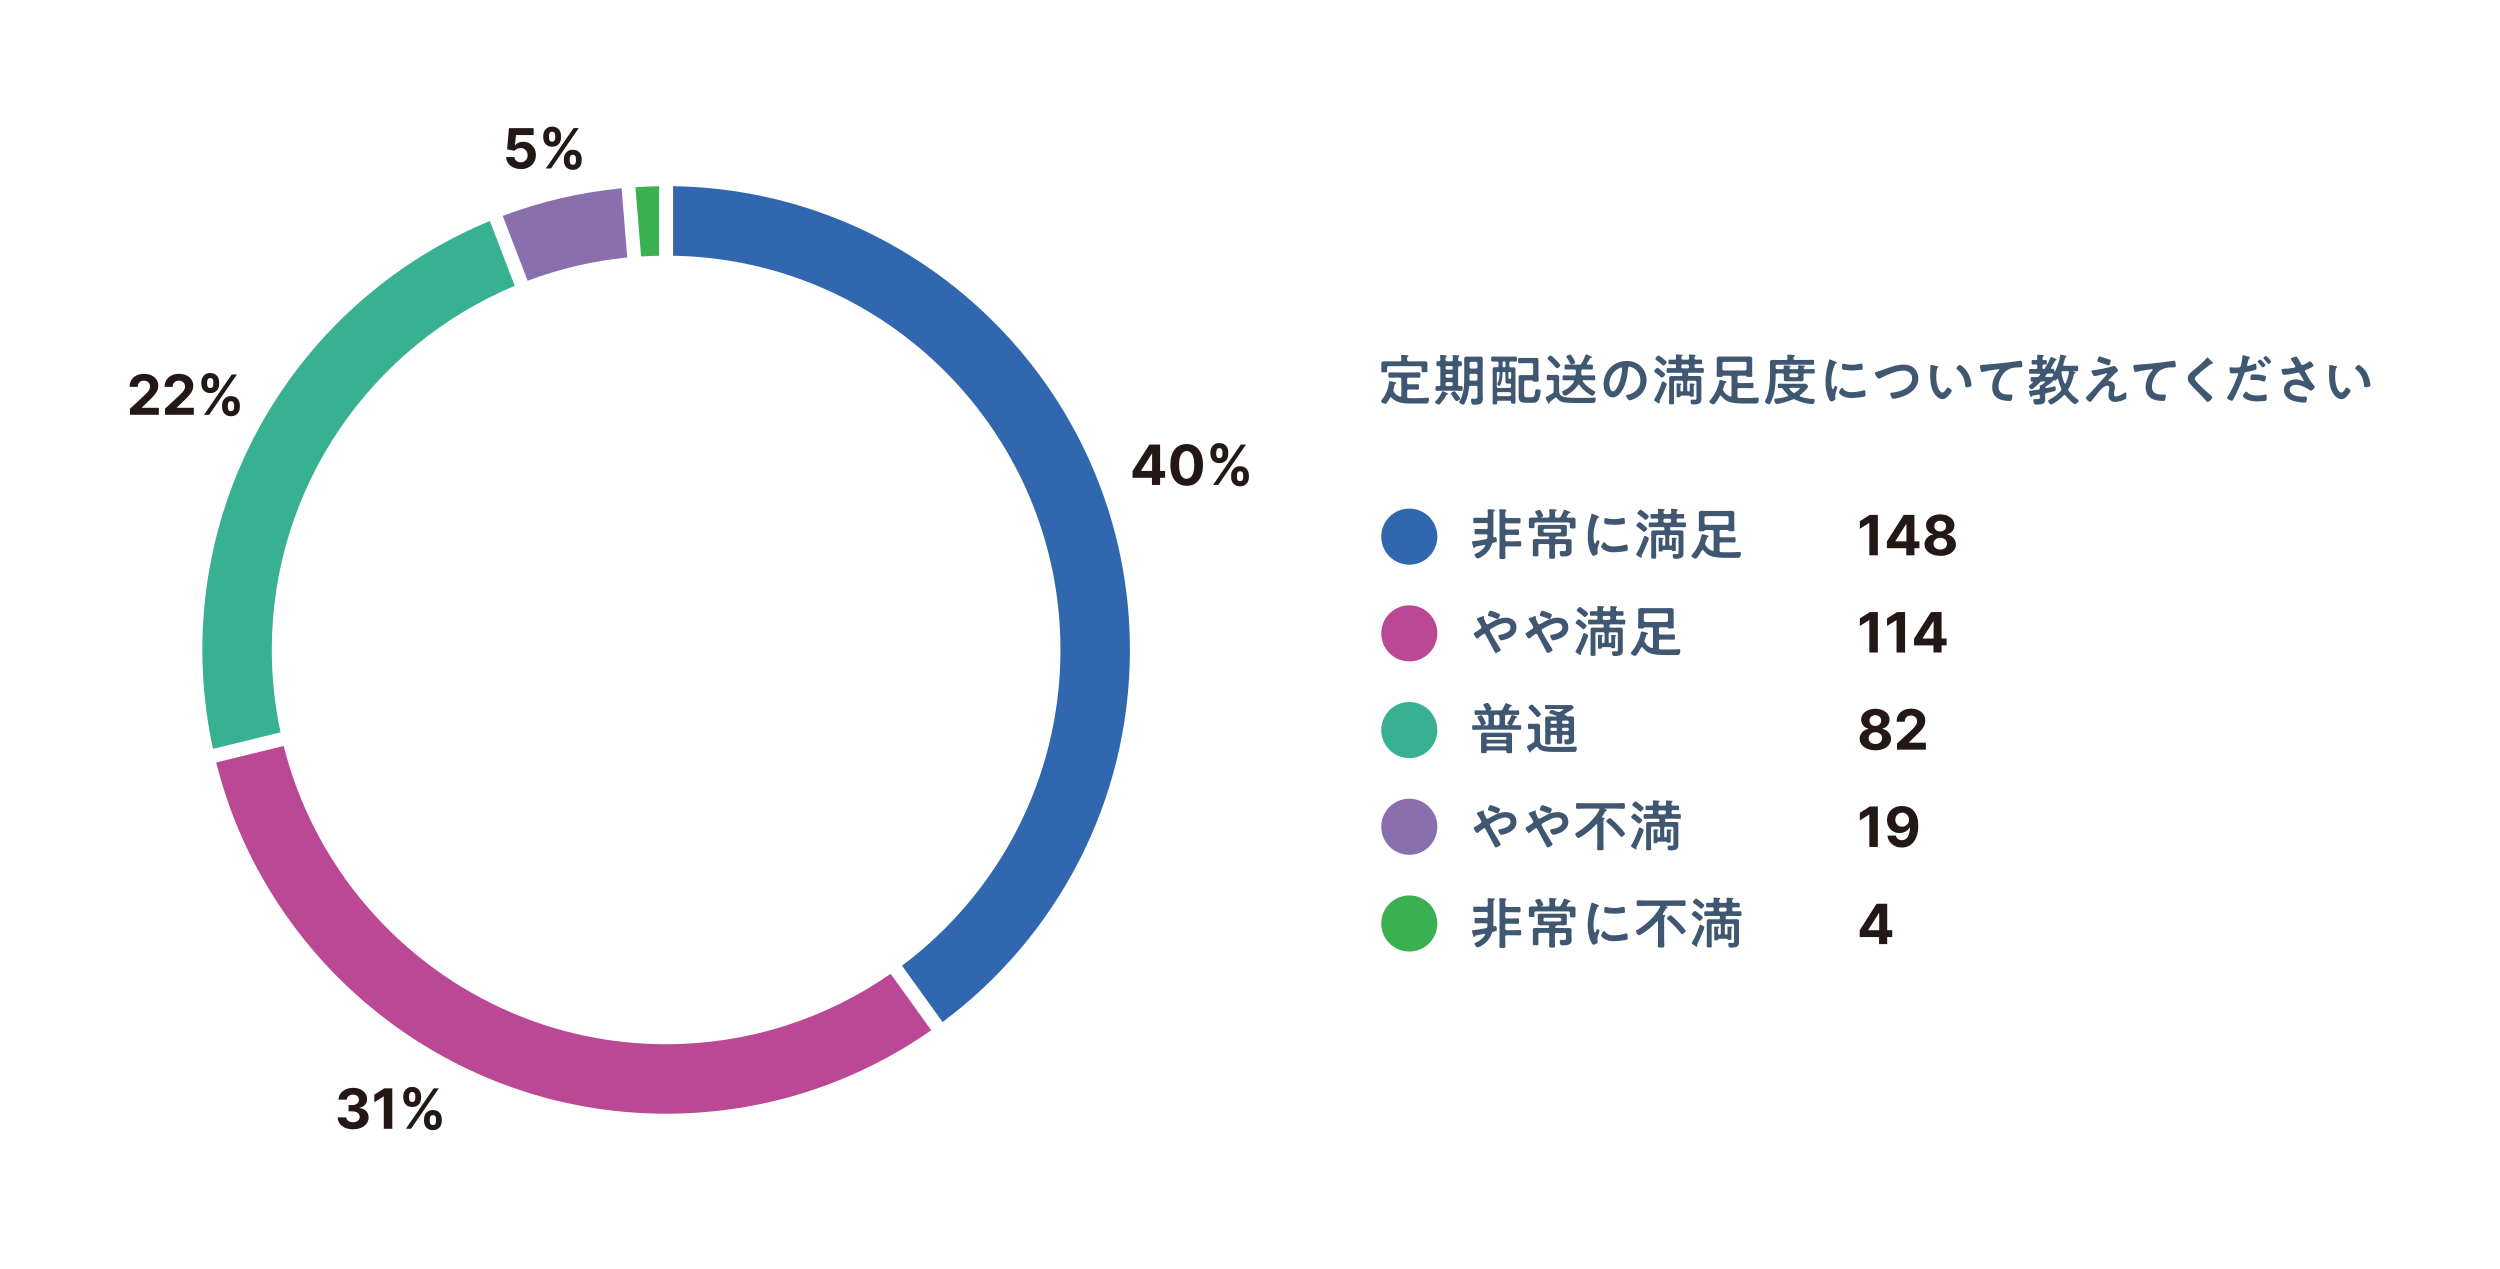 <?xml version="1.0" encoding="UTF-8"?><svg id="_レイヤー_2" xmlns="http://www.w3.org/2000/svg" viewBox="0 0 540.02 274.16"><defs><style>.cls-1{fill:#231815;}.cls-2{fill:#3f5771;}.cls-3{fill:#38b193;}.cls-4{fill:#fff;}.cls-5{fill:#3bb051;}.cls-6{fill:#8a6faf;}.cls-7{fill:#ba4895;}.cls-8{fill:#3167af;}</style></defs><g id="_レイヤー_1-2"><rect class="cls-4" width="540.02" height="274.16"/><path class="cls-5" d="M138.48,55.4c1.29-.08,2.6-.13,3.9-.15v-15.02c-1.72.03-3.42.09-5.12.21l1.22,14.97Z"/><path class="cls-8" d="M145.39,55.24c46.27.81,83.68,38.67,83.68,85.14,0,27.88-13.46,52.67-34.23,68.22l8.76,12.17c24.54-18.28,40.47-47.51,40.47-80.39,0-54.74-44.13-99.35-98.68-100.16v15.02Z"/><path class="cls-6" d="M113.97,60.64c6.81-2.56,14.02-4.28,21.52-5.02l-1.22-14.95c-8.95.86-17.57,2.9-25.68,5.96,1.8,4.69,3.6,9.38,5.38,14.01Z"/><path class="cls-7" d="M192.39,210.34c-13.78,9.58-30.49,15.22-48.5,15.22-39.81,0-73.32-27.46-82.61-64.43-4.84,1.18-9.72,2.37-14.58,3.57,10.89,43.53,50.33,75.87,97.19,75.87,21.28,0,41.03-6.68,57.27-18.03l-8.77-12.18Z"/><path class="cls-3" d="M60.6,158.19c-1.23-5.75-1.89-11.7-1.89-17.81,0-35.39,21.69-65.79,52.48-78.64-1.83-4.75-3.63-9.45-5.38-14.01-36.41,15.02-62.1,50.89-62.1,92.65,0,7.34.8,14.49,2.3,21.38,4.84-1.19,9.72-2.38,14.58-3.57Z"/><path class="cls-1" d="M244.64,103.21v-1.45l3.64-5.74h1.25v2.01h-.74l-2.3,3.63v.07h5.18v1.48h-7.04ZM248.83,104.75v-1.98l.03-.64v-6.11h1.73v8.73h-1.76Z"/><path class="cls-1" d="M256.33,104.94c-.73,0-1.36-.18-1.89-.54-.53-.36-.93-.88-1.21-1.55-.28-.68-.42-1.5-.42-2.45,0-.95.14-1.76.42-2.43.28-.67.69-1.18,1.21-1.53.53-.35,1.16-.53,1.89-.53s1.36.18,1.88.53c.53.35.93.86,1.22,1.53.29.67.43,1.48.42,2.43,0,.96-.14,1.78-.42,2.45s-.69,1.2-1.21,1.56c-.53.36-1.15.54-1.89.54ZM256.33,103.41c.5,0,.9-.25,1.2-.75s.45-1.26.44-2.26c0-.66-.07-1.21-.2-1.65-.13-.44-.32-.77-.57-.99s-.54-.33-.87-.33c-.5,0-.89.25-1.19.75s-.45,1.24-.45,2.23c0,.67.07,1.23.2,1.68s.33.78.57,1.01c.25.22.54.33.87.33Z"/><path class="cls-1" d="M261.46,98.11v-.46c0-.35.08-.67.23-.97.15-.29.37-.53.65-.71.29-.18.63-.26,1.04-.26s.77.09,1.06.26c.28.18.5.41.65.71.15.29.22.62.22.97v.46c0,.35-.07.67-.22.97-.15.29-.37.53-.65.7s-.64.26-1.05.26-.77-.09-1.05-.27c-.29-.18-.5-.41-.65-.7-.15-.29-.22-.61-.22-.96ZM262.03,104.75l6-8.73h1.12l-6,8.73h-1.12ZM262.71,97.65v.46c0,.21.05.4.15.58.1.18.27.26.52.26s.44-.09.54-.26c.1-.18.14-.37.14-.58v-.46c0-.21-.04-.4-.14-.58-.09-.18-.27-.27-.54-.27-.25,0-.43.09-.52.27-.1.18-.15.37-.15.58ZM265.94,103.11v-.46c0-.35.07-.67.22-.96.15-.29.37-.53.65-.71.29-.18.63-.27,1.04-.27s.77.09,1.05.26c.29.18.5.41.65.71s.22.62.22.97v.46c0,.35-.07.67-.22.96-.15.29-.37.53-.65.71-.29.18-.64.27-1.05.27s-.77-.09-1.05-.27c-.28-.18-.5-.41-.65-.71-.15-.29-.22-.62-.22-.96ZM267.18,102.65v.46c0,.2.05.39.15.57.1.18.28.27.54.27s.44-.09.53-.26c.1-.18.14-.37.14-.58v-.46c0-.21-.04-.4-.14-.58-.09-.18-.27-.27-.54-.27s-.43.09-.53.27c-.1.18-.15.37-.15.58Z"/><path class="cls-1" d="M76.25,243.94c-.64,0-1.2-.11-1.7-.33-.5-.22-.89-.52-1.17-.91-.29-.39-.43-.84-.44-1.34h1.86c.01.21.08.4.21.56.13.16.3.29.52.37s.46.13.73.13.53-.05.75-.15.38-.24.51-.41.18-.38.18-.61-.07-.44-.19-.62-.31-.32-.55-.42c-.24-.1-.53-.15-.85-.15h-.81v-1.35h.81c.28,0,.52-.05.74-.15.21-.1.38-.23.5-.4.12-.17.18-.37.18-.6s-.05-.41-.16-.58c-.1-.17-.25-.3-.43-.39-.19-.09-.4-.14-.65-.14s-.48.04-.69.13c-.21.09-.37.22-.5.38-.12.17-.19.36-.2.58h-1.77c0-.5.15-.95.43-1.33.28-.38.65-.68,1.13-.9.47-.22,1.01-.33,1.6-.33s1.13.11,1.58.33c.45.22.8.51,1.05.88.25.37.38.79.37,1.25,0,.49-.15.9-.45,1.22-.31.33-.7.53-1.19.62v.07c.64.08,1.13.3,1.47.67.34.36.5.81.5,1.36,0,.5-.14.94-.43,1.32-.29.39-.69.69-1.19.91-.51.22-1.08.33-1.74.33Z"/><path class="cls-1" d="M84.74,235.1v8.73h-1.84v-6.98h-.05l-2,1.25v-1.64l2.16-1.37h1.73Z"/><path class="cls-1" d="M87.11,237.19v-.46c0-.35.08-.68.23-.97.15-.29.37-.53.65-.71.29-.18.63-.26,1.04-.26s.77.09,1.06.26c.28.18.5.41.65.71.15.29.22.62.22.97v.46c0,.35-.08.68-.22.97-.15.29-.37.53-.65.7s-.64.26-1.05.26-.76-.09-1.05-.27c-.29-.18-.5-.41-.65-.7-.15-.29-.22-.61-.22-.96ZM87.67,243.82l6-8.73h1.12l-6,8.73h-1.12ZM88.36,236.73v.46c0,.21.05.4.15.58s.27.26.52.26.44-.09.54-.26c.1-.18.14-.37.14-.58v-.46c0-.21-.04-.4-.14-.58-.09-.18-.27-.27-.54-.27-.25,0-.43.09-.52.27s-.15.37-.15.58ZM91.59,242.19v-.46c0-.35.07-.67.22-.97s.37-.53.65-.71c.29-.18.63-.27,1.05-.27s.77.09,1.05.26c.29.18.5.41.65.71s.22.62.22.97v.46c0,.35-.07.67-.22.96s-.37.53-.65.71c-.29.18-.64.27-1.05.27s-.77-.09-1.05-.27-.5-.41-.65-.71-.22-.62-.22-.96ZM92.83,241.73v.46c0,.2.05.39.15.57.1.18.28.27.54.27s.44-.09.53-.26c.1-.18.14-.37.14-.58v-.46c0-.21-.04-.4-.14-.58-.09-.18-.27-.27-.54-.27s-.43.09-.53.27c-.1.18-.15.37-.15.58Z"/><path class="cls-1" d="M28.08,89.61v-1.33l3.11-2.88c.26-.25.49-.49.67-.69.18-.2.32-.41.41-.6s.14-.41.14-.64c0-.26-.06-.48-.17-.66-.12-.19-.28-.33-.48-.43-.2-.1-.43-.15-.69-.15s-.5.05-.7.16c-.2.11-.35.26-.46.46-.11.2-.16.44-.16.72h-1.75c0-.57.13-1.07.39-1.49.26-.42.62-.75,1.09-.98.47-.23,1-.35,1.61-.35s1.17.11,1.63.33c.46.22.83.52,1.08.91.26.39.39.83.39,1.34,0,.33-.06.65-.19.98-.13.32-.36.68-.69,1.07-.33.39-.79.86-1.39,1.4l-1.27,1.25v.06h3.66v1.51h-6.22Z"/><path class="cls-1" d="M35.64,89.61v-1.33l3.11-2.88c.26-.25.49-.49.67-.69.18-.2.32-.41.41-.6s.14-.41.14-.64c0-.26-.06-.48-.17-.66-.12-.19-.28-.33-.48-.43-.2-.1-.43-.15-.69-.15s-.5.05-.7.16c-.2.11-.35.26-.46.46-.11.2-.16.44-.16.72h-1.75c0-.57.13-1.07.39-1.49.26-.42.62-.75,1.09-.98.47-.23,1-.35,1.61-.35s1.17.11,1.63.33c.46.22.83.52,1.08.91.26.39.39.83.39,1.34,0,.33-.06.65-.19.98-.13.32-.36.68-.69,1.07-.33.39-.79.86-1.39,1.4l-1.27,1.25v.06h3.66v1.51h-6.22Z"/><path class="cls-1" d="M43.49,82.98v-.46c0-.35.08-.67.23-.97.15-.29.37-.53.65-.71.29-.18.63-.26,1.04-.26s.77.09,1.06.26c.28.18.5.41.65.71.15.29.22.62.22.97v.46c0,.35-.08.67-.22.97-.15.29-.37.53-.65.7s-.64.26-1.05.26-.76-.09-1.05-.27c-.29-.18-.5-.41-.65-.7-.15-.29-.22-.61-.22-.96ZM44.06,89.61l6-8.73h1.12l-6,8.73h-1.12ZM44.74,82.52v.46c0,.21.05.4.15.58.1.18.27.26.52.26s.44-.09.54-.26c.1-.18.14-.37.14-.58v-.46c0-.21-.04-.4-.14-.58-.09-.18-.27-.27-.54-.27-.25,0-.43.09-.52.27s-.15.37-.15.58ZM47.97,87.97v-.46c0-.35.07-.67.22-.96s.37-.53.65-.71c.29-.18.63-.27,1.05-.27s.77.09,1.05.26c.29.18.5.41.65.71s.22.62.22.97v.46c0,.35-.07.67-.22.96s-.37.53-.65.71c-.29.18-.64.27-1.05.27s-.77-.09-1.05-.27c-.28-.18-.5-.41-.65-.71s-.22-.62-.22-.96ZM49.21,87.51v.46c0,.2.05.39.15.57.1.18.28.27.54.27s.44-.09.53-.26c.1-.18.14-.37.14-.58v-.46c0-.21-.04-.4-.14-.58s-.27-.27-.54-.27-.43.09-.53.27c-.1.18-.15.37-.15.58Z"/><path class="cls-1" d="M112.49,36.51c-.6,0-1.14-.11-1.61-.33-.47-.22-.84-.53-1.12-.92-.28-.39-.42-.83-.43-1.34h1.79c.02.34.16.61.43.82s.58.32.94.32c.29,0,.55-.06.77-.19.22-.13.4-.31.52-.54.13-.23.19-.5.19-.8s-.06-.58-.19-.81c-.13-.23-.31-.42-.53-.55-.23-.13-.49-.2-.78-.2-.26,0-.5.05-.74.16-.24.1-.43.25-.56.43l-1.64-.29.41-4.6h5.33v1.51h-3.81l-.23,2.19h.05c.15-.22.38-.4.69-.54s.66-.21,1.04-.21c.53,0,.99.12,1.41.37.41.25.74.59.98,1.02.24.43.36.93.35,1.49,0,.59-.13,1.11-.41,1.57-.27.46-.66.81-1.15,1.07s-1.06.39-1.71.39Z"/><path class="cls-1" d="M117.34,29.76v-.46c0-.35.08-.67.23-.97.15-.29.37-.53.65-.71.29-.18.63-.26,1.04-.26s.77.09,1.06.26c.28.18.5.41.65.71.15.29.22.62.22.97v.46c0,.35-.08.67-.22.97-.15.29-.37.53-.65.7s-.64.26-1.05.26-.76-.09-1.05-.27c-.29-.18-.5-.41-.65-.7-.15-.29-.22-.61-.22-.96ZM117.9,36.39l6-8.73h1.12l-6,8.73h-1.12ZM118.58,29.3v.46c0,.21.05.4.15.58.1.18.27.26.52.26s.44-.09.54-.26c.1-.18.14-.37.14-.58v-.46c0-.21-.04-.4-.14-.58-.09-.18-.27-.27-.54-.27-.25,0-.43.09-.52.27s-.15.37-.15.58ZM121.81,34.75v-.46c0-.35.07-.67.22-.96s.37-.53.65-.71c.29-.18.63-.27,1.05-.27s.77.09,1.05.26c.29.18.5.41.65.71s.22.62.22.97v.46c0,.35-.07.67-.22.96s-.37.53-.65.71c-.29.18-.64.27-1.05.27s-.77-.09-1.05-.27c-.28-.18-.5-.41-.65-.71s-.22-.62-.22-.96ZM123.05,34.29v.46c0,.2.05.39.15.57.1.18.28.27.54.27s.44-.09.53-.26c.1-.18.14-.37.14-.58v-.46c0-.21-.04-.4-.14-.58s-.27-.27-.54-.27-.43.09-.53.27c-.1.18-.15.37-.15.58Z"/><path class="cls-2" d="M300.45,85.8c-.1,0-.14.06-.18.12-.22.37-.43.73-.68,1.08-.08.11-.18.24-.32.24-.23,0-.95-.29-.95-.56,0-.08.07-.18.13-.25.89-1.15,1.4-2.32,1.56-3.78.01-.14.01-.31.2-.31.12,0,.68.12.83.14.35.07.54.11.54.25,0,.07-.08.13-.14.16-.18.08-.19.14-.25.46-.04.17-.07.41-.17.76-.02.08-.04.13-.04.22,0,.13.05.22.12.32.37.53.67.82,1.28,1.04.04,0,.07.01.1.01.16,0,.2-.12.22-.25v-3.54c0-.24-.1-.34-.34-.34h-.89c-.42,0-.85.02-1.28.02-.3,0-.3-.16-.3-.58s-.01-.58.3-.58c.43,0,.85.02,1.28.02h3.77c.43,0,.85-.02,1.28-.02.3,0,.3.16.3.58,0,.44,0,.58-.3.58-.43,0-.85-.02-1.28-.02h-.94c-.24,0-.34.1-.34.34v.78c0,.23.1.32.34.32h.77c.38,0,.76-.02,1.14-.02.31,0,.3.16.3.59s.01.58-.3.58c-.38,0-.76-.02-1.14-.02h-.77c-.24,0-.34.1-.34.34v1.16c0,.22.07.34.31.35.52.04,1.03.02,1.55.02.73,0,1.58-.02,2.31-.1.08-.01.19-.01.29-.01.2,0,.25.17.25.34,0,.24-.07.7-.29.84-.11.08-.34.08-.48.08-.4.01-.79.01-1.19.01h-1.2c-1.69,0-3.66.11-4.91-1.27-.05-.05-.1-.08-.17-.08ZM304.3,78.06h1.97c.46,0,.91-.02,1.37-.02.34,0,.71.08.71.49,0,.17-.02.4-.02.66v.43c0,.14.04.37.04.5,0,.29-.19.28-.67.28-.41,0-.64.02-.64-.26,0-.13.02-.35.02-.52v-.18c0-.24-.1-.34-.34-.34h-6.79c-.23,0-.34.1-.34.34v.2c0,.17.04.38.04.52,0,.29-.23.26-.65.26s-.64.02-.64-.26c0-.16.02-.36.02-.52v-.46c0-.31-.01-.53-.01-.65,0-.41.35-.49.68-.49.47,0,.92.01,1.38.01h1.93c.24,0,.33-.1.33-.34v-.12c0-.22-.02-.43-.05-.65,0-.04-.01-.08-.01-.12,0-.14.11-.17.23-.17.26,0,.76.05,1.03.07.11.01.35.01.35.17,0,.08-.07.11-.16.18-.14.11-.14.32-.13.64,0,.24.11.34.34.34Z"/><path class="cls-2" d="M312.63,85.22c-.12.01-.14.01-.23.17-.35.67-.8,1.25-1.29,1.82-.07.08-.17.19-.29.19-.23,0-.84-.31-.84-.56,0-.08.08-.16.13-.2.62-.6.98-1.25,1.39-1.99.04-.06.07-.16.16-.16.14,0,.73.31.89.4.07.02.23.11.23.2,0,.08-.07.12-.14.13ZM311.12,83.06v-3.65c0-.23-.1-.32-.32-.32h-.23c-.3,0-.29-.13-.29-.53,0-.42-.01-.54.29-.54h.23c.23,0,.32-.11.32-.32.01-.23-.02-.53-.05-.75,0-.04-.01-.08-.01-.12,0-.13.08-.16.2-.16.13,0,.84.06.98.08.11.01.29.01.29.16,0,.08-.06.11-.14.18-.13.08-.14.26-.14.49v.16c.02.23.12.31.34.31h.9c.24,0,.32-.1.34-.33,0-.24-.02-.5-.05-.74,0-.04-.01-.08-.01-.12,0-.13.08-.17.2-.17.17,0,.78.06.97.08.11.01.3.01.3.17,0,.07-.06.11-.14.17-.14.11-.13.26-.13.6,0,.23.08.32.31.32h.2c.3,0,.29.13.29.54,0,.38.01.53-.28.53h-.2c-.23,0-.32.1-.32.32v3.65c0,.23.08.32.31.32.11,0,.23-.01.34-.01.3,0,.3.12.3.53s.01.53-.29.53c-.4,0-.78-.04-1.16-.04h-2.95c-.38,0-.77.04-1.15.04-.3,0-.3-.13-.3-.53s0-.53.3-.53c.13,0,.31.01.46.02.23-.01.31-.11.31-.34ZM312.24,79.51c.02.22.13.31.34.34h.9c.2-.02.31-.12.34-.34v-.11c-.02-.2-.13-.31-.34-.34h-.9c-.2.02-.31.13-.34.34v.11ZM312.24,81.26c.02.2.13.31.34.34h.9c.2-.02.31-.13.34-.34v-.13c-.02-.2-.13-.32-.34-.32h-.9c-.2,0-.31.12-.34.32v.13ZM313.82,82.88c-.02-.2-.13-.31-.34-.34h-.9c-.2.02-.31.13-.34.34v.19c.02.2.13.31.34.34h.9c.2-.02.31-.13.34-.34v-.19ZM314.48,84.75c.25.37.56.79.85,1.15.04.04.1.11.1.17,0,.22-.56.58-.77.58-.28,0-.67-.67-.83-.92-.14-.23-.4-.62-.4-.73,0-.23.6-.5.77-.5.12,0,.17.11.28.26ZM317.69,83.34c-.24,0-.33.08-.36.31-.12,1.03-.28,1.99-.7,2.95-.2.46-.35.8-.54.8-.23,0-.9-.29-.9-.55,0-.07.11-.24.14-.31.91-1.51.96-3.56.96-5.28v-2.53c0-.38-.02-.78-.02-1.17s.16-.54.54-.54c.3,0,.59.02.88.02h1.19c.29,0,.58-.02.86-.02.47,0,.55.17.55.71,0,.24-.02.58-.02,1.01v6.34c0,.31.04.61.04.92,0,1.29-.66,1.43-1.79,1.43-.42,0-.6-.06-.68-.41-.05-.17-.08-.46-.08-.62s.06-.29.25-.29c.1,0,.42.04.59.04.58,0,.55-.28.55-.75v-1.73c0-.23-.1-.32-.33-.32h-1.12ZM317.76,80.75c-.24,0-.34.1-.34.34v.05c0,.25,0,.52-.01.78.01.23.11.31.34.31h1.06c.24,0,.33-.1.33-.34v-.8c0-.24-.1-.34-.33-.34h-1.04ZM318.81,79.62c.22-.02.31-.13.33-.34v-.79c-.02-.2-.12-.31-.33-.34h-1.04c-.2.02-.31.13-.34.34v.79c.02.2.13.31.34.34h1.04Z"/><path class="cls-2" d="M323.69,79.01v-.6c0-.23-.1-.31-.32-.32-.16,0-.84.02-.97.02-.29,0-.29-.11-.29-.56,0-.42,0-.54.28-.54.46,0,.91.02,1.37.02h2.28c.44,0,.9-.02,1.35-.02.29,0,.28.12.28.55s.01.55-.28.55c-.35,0-.71-.04-1.05-.02-.23,0-.31.11-.31.32v.6c0,.22.08.32.31.34.18-.01.36-.02.55-.02.38,0,.47.19.47.6,0,.34-.01.68-.01,1.03v4.69c0,.42.02.84.02,1.25,0,.3-.11.31-.48.31s-.49-.01-.49-.29v-.1c0-.19-.08-.26-.28-.26h-2.42c-.22,0-.32.08-.32.31v.2c0,.3-.11.31-.49.31s-.48-.01-.48-.3c0-.46.02-.91.02-1.37v-4.76c0-.33-.01-.67-.01-1,0-.47.08-.64.48-.64.17,0,.32.01.49.01.23,0,.31-.1.31-.32ZM324.84,80.33c-.18,0-.26.06-.29.25-.02.85-.04,1.4-.31,2.23-.05.16-.18.56-.36.56-.12,0-.47-.22-.47-.4,0-.07.05-.14.08-.2.36-.68.43-1.47.43-2.23,0-.16-.07-.22-.22-.22h-.14c-.16,0-.23.06-.23.22v2.93c0,.23.1.31.34.33h2.4c.24-.02.34-.11.34-.33v-.29c0-.22-.08-.31-.31-.32-.14.01-.28.01-.42.01-.37,0-.5-.11-.5-.5,0-.29.02-.58.02-.86v-.85c0-.23-.11-.32-.34-.32h-.02ZM323.35,85.23c.02.2.13.31.34.34h2.4c.2-.02.31-.13.34-.34v-.18c-.02-.2-.13-.31-.34-.34h-2.4c-.2.02-.31.13-.34.34v.18ZM324.92,79.34c.17,0,.29-.12.29-.29v-.7c0-.17-.12-.28-.29-.28h-.06c-.18,0-.29.11-.29.28v.7c0,.17.11.29.29.29h.06ZM325.82,81.57c0,.17.12.29.29.29h.02c.17,0,.29-.12.29-.29v-.97c0-.17-.12-.28-.29-.28h-.02c-.17,0-.29.11-.29.28v.97ZM329.56,82.17c-.24,0-.33.11-.33.34v2.16c0,.94-.02,1.15.59,1.15h.91c.59,0,.8-.11.9-1.38.02-.28.04-.36.36-.36.76,0,.79.23.79.41,0,.52-.18,1.31-.4,1.78-.33.72-.91.74-1.61.74h-1.12c-1.03,0-1.62-.23-1.62-1.38,0-.36.01-.72.01-1.08v-2.3c0-.25-.01-.5-.01-.76,0-.37.1-.47.56-.47.29,0,.56.01.84.01h1.4c.24,0,.34-.1.34-.33v-1.92c0-.23-.1-.34-.34-.34h-1.43c-.41,0-.8.04-1.21.04-.28,0-.26-.17-.26-.58,0-.44-.01-.6.26-.6.41,0,.8.02,1.21.02h1.57c.28,0,.54-.01.82-.01.46,0,.54.13.54.54,0,.32-.01.65-.01.96v2.04c0,.48.04.96.04,1.31,0,.29-.13.3-.6.3-.43,0-.56,0-.62-.13-.06-.14-.18-.16-.31-.16h-1.27Z"/><path class="cls-2" d="M334.71,87.04c-.01.08-.08.14-.17.14-.11,0-.13-.08-.19-.19-.11-.2-.49-.9-.49-1.08,0-.16.35-.29.47-.34.17-.08.83-.48,1.02-.61.22-.14.25-.24.25-.5v-2.01c0-.23-.1-.34-.34-.34h-.28c-.2,0-.41.04-.61.04-.28,0-.26-.18-.26-.59,0-.43-.01-.59.26-.59.2,0,.41.02.61.02h.44c.23,0,.47-.02.71-.02.4,0,.67.1.67.55,0,.34-.02.67-.02,1.01v1.7c0,.77.18,1.26.97,1.49.79.23,2.6.23,3.47.23s1.73,0,2.58-.04c.11,0,.59-.04.64-.04.23,0,.24.16.24.35,0,.77-.26.84-.82.84h-2.97c-.8,0-2.77-.01-3.45-.24-.49-.17-.83-.4-1.13-.82-.06-.07-.12-.14-.23-.14-.07,0-.12.04-.18.08-.32.28-.67.54-1.01.8-.12.08-.16.14-.18.29ZM336.3,79.54c-.11,0-.17-.07-.25-.18-.54-.62-1.01-1.14-1.63-1.68-.07-.06-.17-.13-.17-.24,0-.2.53-.65.72-.65.18,0,1.02.84,1.19,1.01.17.18.9.92.9,1.12s-.49.62-.76.62ZM340.05,79.79h-.52c-.43,0-.86.04-1.3.04-.29,0-.28-.16-.28-.55s-.01-.54.28-.54c.43,0,.86.02,1.3.02h1.58c.25,0,.36-.04.49-.25.35-.55.61-1.15.86-1.75.02-.07.07-.22.17-.22s.31.11.42.16c.14.06.82.31.82.48,0,.12-.11.12-.2.12s-.14.01-.2.1l-.65,1.1s-.04.07-.04.11c0,.12.08.14.18.16.08,0,.74-.02.82-.02.3,0,.29.16.29.54s0,.55-.29.55c-.43,0-.86-.04-1.29-.04h-.56c-.23,0-.34.1-.35.34,0,.22-.02.43-.02.64-.01.23.1.31.31.31h1.12c.43,0,.86-.02,1.29-.02.3,0,.29.16.29.54s.01.54-.29.54c-.43,0-.86-.02-1.29-.02h-.96c-.1.01-.19.05-.19.16,0,.05.02.07.05.11.68.92,1.55,1.59,2.57,2.11.08.05.13.08.13.18,0,.29-.37.79-.66.79-.36,0-1.99-1.18-2.73-2.29-.05-.05-.08-.1-.17-.1-.07,0-.12.05-.17.11-.71,1.12-2.37,2.28-2.82,2.28-.28,0-.62-.64-.62-.8,0-.14.17-.22.28-.26.91-.42,1.76-1.09,2.28-1.98.01-.04.02-.07.02-.12,0-.17-.19-.17-.23-.18h-.65c-.43,0-.86.02-1.3.02-.3,0-.29-.14-.29-.54s-.01-.54.29-.54c.43,0,.86.02,1.3.02h.9c.23,0,.32-.08.36-.31.01-.22.02-.43.02-.65-.01-.23-.11-.32-.34-.32ZM339.41,78.71c-.14,0-.18-.08-.23-.19-.22-.44-.47-.86-.74-1.26-.04-.06-.11-.16-.11-.22,0-.22.65-.44.85-.44.11,0,.14.04.22.12.13.18.34.49.46.7.08.14.41.73.41.88,0,.28-.76.42-.85.42Z"/><path class="cls-2" d="M354.47,79.18c.8.8,1.21,1.81,1.21,2.95,0,1.67-.88,3.09-2.34,3.87-.28.14-1.02.48-1.31.48-.31,0-.8-.74-.8-1.01,0-.12.18-.14.3-.17,1.57-.37,2.81-1.4,2.81-3.12,0-1.28-.67-2.43-1.92-2.87-.11-.04-.35-.11-.46-.11-.28,0-.28.26-.29.47-.13,1.75-.55,3.89-1.7,5.26-.4.48-.92.92-1.58.92-.73,0-1.31-.53-1.63-1.14-.26-.49-.37-1.14-.37-1.7,0-2.81,2.15-5.04,4.98-5.04,1.17,0,2.25.35,3.11,1.19ZM349.8,79.52c-1.37.65-2.16,1.93-2.16,3.45,0,.44.16,1.56.77,1.56s1.27-1.37,1.61-2.59c.16-.58.38-1.76.38-2.34,0-.12-.06-.22-.19-.22-.1,0-.31.08-.41.13Z"/><path class="cls-2" d="M359.84,83.6c-.36.95-.8,1.94-1.26,2.84-.05.1-.12.24-.12.34,0,.06.04.17.04.24s-.05.14-.14.14c-.08,0-.44-.24-.65-.37-.11-.07-.42-.24-.42-.38,0-.06.04-.13.07-.18.64-1,1.26-2.54,1.62-3.66.04-.1.07-.17.17-.17.19,0,.89.33.89.6,0,.1-.14.48-.19.6ZM358.97,81.59c-.08,0-.19-.11-.25-.18-.35-.35-.82-.68-1.22-.97-.12-.08-.19-.13-.19-.24,0-.24.54-.77.71-.77.14,0,.78.53.91.65.16.12.78.61.78.77,0,.22-.53.74-.73.74ZM359.31,78.97c-.1,0-.18-.1-.24-.16-.38-.36-.88-.73-1.31-1.03-.08-.06-.2-.13-.2-.25,0-.19.49-.75.7-.75.17,0,.84.56,1.01.7.14.12.77.59.77.76,0,.2-.52.74-.72.74ZM364.74,84.55c.19,0,.28-.08.28-.29v-.76c0-.17,0-.32-.02-.48-.01-.04-.01-.06-.01-.08,0-.11.07-.12.16-.12.13,0,.56.04.71.05.08.01.22.02.22.13,0,.07-.06.1-.11.13-.13.1-.12.28-.12.67v.8c0,.28.01.56.01.85,0,.24-.07.25-.42.25-.24,0-.32-.01-.38-.07-.06-.07-.11-.16-.22-.17h-1.66c-.12.01-.17.07-.19.18-.02.13-.08.17-.42.17s-.42-.02-.42-.25c0-.3.01-.59.01-.89v-1.18c0-.17,0-.33-.02-.49,0-.02-.01-.06-.01-.08,0-.11.1-.11.18-.11.1,0,.64.04.74.05.06.01.16.04.16.12,0,.07-.05.1-.11.14-.13.08-.12.29-.12.67v.52c0,.16.06.23.23.23h.13c.17,0,.23-.07.23-.23v-1.74c0-.23-.1-.34-.34-.34h-1.3c-.24,0-.33.11-.33.34v3.25c0,.4.02.79.02,1.2,0,.32-.12.32-.54.32s-.55-.01-.55-.32c0-.41.02-.8.02-1.2v-3.24c0-.3-.01-.59-.01-.89,0-.4.23-.46.58-.46.31,0,.62.01.92.01h1.08c.19,0,.28-.08.28-.28v-.14c0-.2-.08-.29-.28-.29h-1.52c-.44,0-.88.02-1.32.02-.28,0-.28-.14-.28-.52,0-.4,0-.52.29-.52.43,0,.88.02,1.31.02h.1c.24,0,.34-.1.34-.34v-.19c0-.23-.08-.34-.31-.34-.36-.01-.71.02-1.07.02-.26,0-.26-.14-.26-.5s0-.5.26-.5c.36,0,.71.04,1.07.02.2,0,.3-.08.31-.3-.01-.2-.01-.38-.05-.59v-.11c0-.13.1-.14.2-.14.18,0,.83.05,1.03.06.07.01.25.01.25.12,0,.07-.06.11-.14.17-.13.1-.13.24-.13.47.01.23.1.32.34.32h.98c.22,0,.32-.07.34-.3,0-.19-.01-.37-.05-.56v-.1c0-.14.08-.16.2-.16.17,0,.83.05,1.02.06.07.01.26.02.26.13,0,.07-.05.1-.14.17-.13.1-.13.22-.13.42-.01.23.08.33.31.33.36.01.71-.02,1.06-.02.28,0,.28.13.28.5s0,.5-.26.5c-.36,0-.71-.04-1.07-.02-.23,0-.31.11-.31.34v.19c0,.24.1.34.34.34h.08c.44,0,.88-.02,1.31-.02.29,0,.28.14.28.52,0,.4.01.52-.28.52-.44,0-.88-.02-1.31-.02h-1.54c-.2,0-.29.08-.29.29v.14c0,.19.08.28.29.28h1.08c.31,0,.62-.02.94-.02.35,0,.58.07.58.47,0,.29-.01.58-.01.88v2.93c0,.22.01.43.01.64,0,.35-.04.73-.34.95-.37.26-.97.28-1.42.28-.26,0-.56.04-.56-.72,0-.18.05-.32.24-.32.18,0,.42.04.66.04.37,0,.35-.18.35-.54v-3.24c0-.23-.1-.34-.32-.34h-1.33c-.24,0-.34.11-.34.34v1.68c0,.2.08.29.29.29h.04ZM363.52,78.71c-.22.02-.34.13-.34.34v.19c0,.22.12.34.34.34h.98c.2-.02.31-.12.34-.34v-.19c-.02-.2-.13-.31-.34-.34h-.98Z"/><path class="cls-2" d="M372.23,81.14c-.1.01-.13.06-.17.16-.07.13-.19.13-.6.13-.48,0-.66.02-.66-.28,0-.06.04-.7.04-.85v-2.06c0-.24-.02-.48-.02-.72,0-.47.36-.52.74-.52.34,0,.67.02,1.02.02h4.17c.34,0,.67-.02,1.01-.02.37,0,.74.05.74.52,0,.24-.01.48-.01.72v2.06c0,.17.02.77.02.85,0,.3-.17.28-.67.28-.4,0-.52,0-.58-.14-.04-.08-.07-.13-.17-.14h-1.44c-.24,0-.34.11-.34.34v.91c0,.23.1.31.34.34h1.56c.43,0,.85-.04,1.28-.04.29,0,.28.14.28.59s0,.56-.28.56c-.42,0-.85-.02-1.28-.02h-1.56c-.24,0-.34.1-.34.34v1.43c0,.23.08.34.31.35.58.02,1.15.02,1.73.02.53,0,1.56-.02,2.05-.07.07-.01.2-.02.26-.02.22,0,.26.17.26.35,0,.19-.04.47-.12.64-.13.28-.31.29-.52.29-.23,0-.46.01-.68.01h-1.27c-2.24,0-3.07-.08-4.01-.43-.65-.24-1.08-.66-1.5-1.19-.05-.06-.1-.1-.17-.1s-.13.06-.17.11c-.25.49-.6,1.04-.94,1.49-.1.12-.24.3-.41.3-.22,0-.91-.32-.91-.58,0-.11.13-.24.2-.32.9-1.09,1.66-2.55,1.93-3.95.04-.19.07-.43.25-.43.19,0,.9.2,1.12.26.1.02.25.07.25.19,0,.08-.1.13-.17.16-.18.07-.22.17-.32.5-.06.17-.13.38-.24.68-.04.1-.06.19-.06.29,0,.11.05.19.11.29.35.58.79.97,1.42,1.21.05.01.07.01.11.01.16,0,.19-.13.2-.25v-3.91c0-.23-.1-.34-.34-.34h-1.49ZM376.93,80.03c.22-.02.31-.13.34-.34v-1.19c-.02-.22-.12-.31-.34-.34h-4.55c-.2.02-.31.12-.33.34v1.19c.02.2.13.31.33.34h4.55Z"/><path class="cls-2" d="M385.78,77.75c.23,0,.32-.08.34-.32-.01-.18-.02-.37-.05-.55,0-.04-.01-.07-.01-.11,0-.14.11-.17.23-.17.14,0,.96.06,1.14.07.11.01.28.04.28.17,0,.1-.06.12-.17.19-.14.1-.14.22-.14.41,0,.23.11.31.32.31h2.41c.47,0,.95-.02,1.42-.02.3,0,.29.11.29.53s.01.54-.29.54c-.47,0-.95-.02-1.42-.02h-6.24c-.24,0-.34.1-.34.34v.28c0,.23.08.32.31.34.32.01.64.02.96.02h.17c.18,0,.32-.07.32-.28,0-.07-.01-.25-.02-.31,0-.04-.01-.07-.01-.11,0-.13.12-.13.22-.13.16,0,.97.04,1.12.05.07.01.18.04.18.12,0,.07-.07.1-.14.14-.1.06-.12.16-.12.26,0,.18.17.25.32.25h1.26c.18,0,.32-.07.32-.28,0-.08,0-.23-.02-.31,0-.02-.01-.07-.01-.1,0-.14.13-.14.24-.14.28,0,.65.04.94.05.08,0,.29.01.29.12,0,.07-.07.11-.16.16-.08.06-.11.14-.11.25,0,.18.16.25.31.25h.41c.48,0,.95-.04,1.43-.04.25,0,.24.14.24.49s.01.48-.24.48c-.48,0-.95-.02-1.43-.02h-.41c-.24,0-.34.1-.34.34v.23c0,.23.01.46.01.7,0,.31-.1.44-.54.44-.34,0-.67-.02-1.01-.02h-1.1c-.36,0-.72.02-1.07.02-.37,0-.55-.07-.55-.43,0-.24.01-.47.01-.71v-.23c0-.24-.1-.34-.33-.34h-.17c-.31,0-.64,0-.95.01-.24.01-.32.12-.32.35v.16c0,1.39-.11,3.08-.52,4.4-.13.42-.46,1.25-.7,1.62-.05.07-.12.13-.22.13-.24,0-.89-.34-.89-.61,0-.07.07-.18.11-.25.86-1.61,1-3.81,1-5.61v-1.55c0-.35-.02-.68-.02-1.03,0-.46.26-.54.66-.54s.78.02,1.18.02h1.63ZM387.45,86.23c-.1,0-.17.04-.26.07-.76.32-2.58.95-3.37.95-.24,0-.31-.11-.4-.3-.07-.16-.18-.44-.18-.61,0-.24.24-.24.42-.25.62-.05,1.88-.26,2.45-.49.07-.04.13-.08.13-.17,0-.06-.04-.12-.08-.16-.4-.4-.68-.76-1.01-1.21-.11-.14-.19-.26-.38-.26-.17,0-.35.01-.52.01-.24,0-.24-.13-.24-.47,0-.36,0-.47.25-.47.42,0,.84.02,1.26.02h3.27c.34,0,.66-.01,1-.01.59,0,.77.5.77.6,0,.43-1.37,1.58-1.73,1.86-.05.04-.08.08-.08.16s.05.13.12.16c.73.29,1.8.47,2.58.5.41.02.53,0,.53.31,0,.26-.16.84-.48.84-.08,0-.29-.04-.37-.04-1.24-.13-2.28-.44-3.39-.97-.1-.05-.16-.07-.28-.07ZM386.67,83.78c-.1.01-.18.04-.18.14,0,.04.02.07.05.11.22.26.44.52.71.74.08.06.16.11.26.11.1,0,.17-.04.25-.08.18-.12,1.01-.72,1.01-.91,0-.1-.16-.11-.35-.11h-1.75ZM386.85,80.65c-.2.02-.31.13-.34.34v.14c.02.22.13.31.34.34h1.26c.22-.02.31-.12.34-.34v-.14c-.02-.2-.12-.31-.34-.34h-1.26Z"/><path class="cls-2" d="M396.54,78.13c.1.04.24.08.24.2,0,.07-.05.08-.17.16-.2.11-.25.22-.37.52-.42,1.07-.67,2.27-.67,3.41,0,.23.05,1.68.32,1.68.11,0,.28-.35.32-.47.07-.16.14-.29.25-.29.12,0,.43.25.43.38,0,.11-.48,1.2-.48,1.74,0,.12.04.4.05.5.01.06.02.13.02.18,0,.3-.68.59-.93.59-.2,0-.35-.26-.5-.59-.56-1.14-.73-2.42-.73-3.68,0-1.4.24-2.63.61-3.97.06-.2.12-.4.16-.6.02-.11.05-.26.18-.26.1,0,1.1.43,1.27.5ZM398.03,83.87c.52.64,1.02.84,1.82.84.9,0,1.78-.14,2.64-.38.06-.02.18-.05.25-.05.19,0,.22.29.22.9,0,.14.01.36-.14.44-.34.18-2.36.36-2.84.36-1.94,0-2.75-1.01-2.75-1.2,0-.17.42-1.02.65-1.02.07,0,.12.06.16.11ZM398.46,78.62c.49.11,1.07.18,1.57.18.6,0,1.24-.1,1.82-.24.06-.01.14-.04.22-.04.17,0,.22.14.24.29.02.22.05.43.05.65,0,.25,0,.35-.23.4-.48.1-1.51.17-2.02.17-.37,0-1.85-.07-2.1-.24-.13-.08-.12-.34-.12-.47,0-.58.06-.75.25-.75.08,0,.22.04.31.06Z"/><path class="cls-2" d="M406.77,79.85c1.4-.49,2.92-1.1,4.43-1.1.88,0,1.74.24,2.36.88.53.55.82,1.34.82,2.11,0,1.85-1.46,3.14-3.07,3.8-.52.2-1.8.6-2.34.6-.2,0-.29-.12-.38-.29-.1-.18-.28-.61-.28-.8,0-.22.25-.24.41-.25,1.68-.13,4.31-1.03,4.31-3.08,0-1.07-.83-1.67-1.83-1.67-1.67,0-3.53.89-4.99,1.64-.1.05-.19.1-.31.1-.37,0-.91-.86-.91-1.2,0-.16.14-.2.65-.36.28-.08.65-.19,1.15-.37Z"/><path class="cls-2" d="M418.43,79.07c.1.02.26.05.26.17,0,.07-.05.1-.12.16-.17.13-.18.37-.22.58-.06.42-.1.84-.1,1.27,0,.8.07,1.75.38,2.51.14.34.54,1.04.96,1.04.34,0,.68-.53.83-.79.07-.12.17-.3.32-.3.25,0,.86.49.86.71,0,.23-.54.85-.71,1.04-.35.4-.72.76-1.28.76-.89,0-1.58-.8-1.98-1.54-.6-1.13-.7-2.64-.7-3.91,0-.19.04-1.71.06-1.82.01-.1.08-.13.17-.13.16,0,1.04.23,1.25.26ZM423.31,78.83c.26,0,1.27.75,1.85,1.86.34.64.71,1.78.71,2.5,0,.23-.12.29-.32.35-.19.06-.47.11-.67.11-.38,0-.37-.17-.4-.46-.14-1.4-.64-2.54-1.78-3.42-.07-.05-.11-.1-.11-.18,0-.23.48-.75.72-.75Z"/><path class="cls-2" d="M428.4,78.79c1.75-.11,3.5-.29,5.25-.49.9-.11,1.82-.23,2.72-.37.05-.01.1-.01.14-.01.18,0,.2.16.24.3.04.2.1.67.1.88,0,.26-.25.24-.53.25-.71.01-1.32.01-1.99.25-.94.34-1.58.92-2.05,1.79-.35.64-.58,1.38-.58,2.11,0,1.39.9,1.73,2.11,1.73.22,0,.48-.01.6-.01.18,0,.28.01.28.2,0,.26-.08.85-.22,1.07-.08.12-.22.12-.35.12-2.04,0-3.79-.65-3.79-2.99,0-1.21.5-2.55,1.32-3.44.06-.06.22-.22.22-.29,0-.1-.11-.14-.18-.14-.1,0-.64.08-.77.11-.8.11-1.88.29-2.65.49-.06.01-.12.02-.18.02-.29,0-.4-1.14-.4-1.26,0-.31.17-.28.7-.31Z"/><path class="cls-2" d="M443.04,79.52c0,.12.08.16.18.16.07,0,.25-.01.32-.01.2,0,.19.16.2.35,0,.07-.01.23.08.23.05,0,.08-.05.1-.08.11-.22.25-.54.34-.76.3-.74.64-1.81.74-2.6.01-.08.04-.22.17-.22s.84.22,1.02.26c.1.02.22.07.22.19,0,.08-.08.12-.16.14-.12.05-.16.11-.22.34-.12.41-.22.8-.34,1.2-.01.02-.02.06-.02.1,0,.16.12.2.25.2h1.33c.44,0,.89-.02,1.33-.02.31,0,.31.12.31.6s0,.61-.31.61c-.24,0-.48-.02-.72-.02-.04,0-.04.02-.04.04,0,.04.05.05.13.06.25.04.4.08.4.19,0,.08-.08.13-.16.17-.14.07-.18.13-.22.29-.23,1.04-.58,2.08-1.12,3.01-.05.08-.08.16-.08.25,0,.11.04.19.1.26.56.73,1.24,1.34,1.99,1.87.06.05.14.11.14.19,0,.26-.52.78-.79.78-.42,0-1.76-1.47-2.04-1.85-.06-.07-.12-.12-.22-.12-.08,0-.14.04-.19.1-.71.74-1.44,1.33-2.35,1.8-.08.05-.29.16-.38.16-.2,0-.62-.6-.62-.79,0-.16.19-.24.43-.37.94-.49,1.62-1.03,2.32-1.82.07-.08.12-.17.12-.28,0-.1-.02-.17-.06-.25-.29-.64-.5-1.31-.66-2-.02-.05-.05-.1-.11-.1s-.08.04-.12.08c-.07.13-.18.36-.37.36-.07,0-.16-.04-.23-.07-.02-.01-.06-.02-.1-.02-.07,0-.12.06-.14.12-.17.36-1.23,1.04-1.61,1.26-.05.04-.08.07-.11.14.02.12.11.2.24.2.02,0,.05-.01.07-.01.5-.11,1-.2,1.47-.34.07-.02.19-.05.26-.05.24,0,.24.42.24.59,0,.32-.06.4-.29.46-.55.14-1.12.28-1.68.4-.25.05-.32.16-.32.4v.23c0,.23.02.47.02.7,0,.79-.34,1.17-1.75,1.17-.19,0-.48.01-.61-.16-.13-.16-.19-.54-.19-.74,0-.16.05-.3.23-.3.05,0,.12.01.16.01.12.02.31.01.43.01.58,0,.59-.17.58-.7,0-.16-.06-.29-.24-.29-.02,0-.05.01-.07.01-.3.05-.53.1-.71.12-.62.11-.64.1-.71.26-.04.06-.08.12-.16.12-.14,0-.17-.12-.25-.37-.05-.14-.22-.66-.22-.78,0-.17.19-.17.32-.18.58-.07,1.15-.16,1.73-.25.23-.06.29-.13.3-.37,0-.12-.01-.24-.02-.36v-.08c0-.14.12-.14.23-.14.07-.01.11-.02.16-.05.13-.1.78-.55.78-.68,0-.1-.16-.08-.42-.08h-.2c-.24,0-.36.04-.53.22-.25.25-1.45,1.48-1.73,1.48-.24,0-.71-.44-.71-.6,0-.11.24-.3.55-.56.12-.1.25-.19.38-.32.04-.04.04-.05.04-.08,0-.07-.06-.1-.11-.1h-.12c-.28,0-.28-.16-.28-.49,0-.37,0-.5.28-.5.35,0,.7.04,1.04.02.22,0,.3-.02.44-.19.08-.1.17-.2.25-.3.02-.04.05-.07.05-.11,0-.11-.08-.13-.18-.14h-1.13c-.34,0-.65.02-.89.02-.22,0-.2-.14-.2-.52s-.01-.53.2-.53c.25,0,.56.02.89.02h.34c.24,0,.34-.1.34-.32v-.34c0-.24-.1-.32-.34-.33-.23,0-.49.02-.7.02-.19,0-.19-.14-.19-.49s0-.49.19-.49c.14,0,.46.02.7.02s.34-.08.34-.32c0-.17-.05-.55-.05-.68s.08-.16.2-.16c.11,0,.85.06.97.07.1.01.3.02.3.16,0,.07-.07.11-.16.17-.13.1-.12.23-.13.46.01.2.1.3.31.31.08-.01.41-.02.44-.02.19,0,.19.16.19.49s0,.49-.19.49c-.05,0-.36-.01-.44-.02-.23.01-.31.12-.31.33v.34c0,.19.07.3.28.32.08-.01.12-.04.17-.1.44-.68.97-1.57,1.25-2.33.04-.08.07-.18.17-.18.07,0,.68.25.79.31.19.1.4.17.4.29,0,.1-.12.12-.19.13-.13.04-.16.07-.25.25-.25.48-.48.89-.77,1.36-.02.04-.04.06-.04.1ZM442.5,80.69c-.22,0-.29.04-.43.19-.07.11-.14.2-.22.3-.02.04-.05.06-.05.11,0,.11.08.13.18.14.22,0,.43-.01.65-.01.26,0,.31.08.46.08s.18-.06.32-.33c.04-.06.07-.13.11-.2.02-.04.04-.06.04-.1,0-.11-.1-.14-.19-.16-.24-.01-.48-.02-.72-.02h-.14ZM446.07,82.89c.06,0,.11-.04.13-.1.35-.73.56-1.52.7-2.31.01-.04.01-.05.01-.07,0-.17-.12-.24-.26-.24h-1.06c-.17,0-.3.07-.3.26v.05c.13.79.32,1.57.65,2.3.02.05.06.11.13.11Z"/><path class="cls-2" d="M456.72,84.45c-.02.19-.08.6-.08.78,0,.26.12.4.4.4.58,0,1.29-.42,1.78-.72.08-.05.24-.16.34-.16.17,0,.16.62.16.75,0,.22.01.6-.2.72-.49.29-1.64.61-2.22.61-.82,0-1.47-.54-1.47-1.38,0-.32.06-.64.11-.95.04-.25.07-.5.07-.76,0-.28-.11-.43-.4-.43-.37,0-.79.28-1.07.5-.6.52-1.75,2.04-2.28,2.72-.07.08-.22.31-.34.31-.25,0-.96-.6-.96-.88,0-.14.19-.31.29-.41,1.37-1.36,2.6-2.83,3.89-4.26.11-.12.43-.44.43-.56,0-.06-.05-.1-.11-.1-.1,0-.6.16-.73.19-.28.07-1.68.44-1.88.44-.17,0-.22-.1-.32-.28-.02-.05-.05-.1-.08-.14-.1-.17-.28-.48-.28-.67,0-.16.12-.18.25-.19,1.18-.1,3.2-.52,4.33-.86.1-.04.23-.08.33-.08.29,0,.84.84.84,1.02,0,.13-.16.23-.26.3-.6.46-1.14,1.07-1.67,1.62-.06.06-.16.16-.16.24,0,.07.06.12.12.12.08,0,.16-.01.24-.01.32,0,1.04.2,1.04,1.2,0,.29-.05.61-.1.9ZM455.72,77.68c.12.04.23.08.23.23,0,.06-.17,1.02-.44,1.02-.08,0-.76-.24-1.27-.42-.23-.08-.43-.16-.52-.18-.42-.13-.68-.18-.68-.37,0-.13.13-.47.18-.61.12-.32.17-.37.3-.37.1,0,1.94.62,2.21.71Z"/><path class="cls-2" d="M461.54,78.79c1.75-.11,3.5-.29,5.25-.49.9-.11,1.82-.23,2.72-.37.05-.01.1-.01.14-.01.18,0,.2.16.24.3.04.2.1.67.1.88,0,.26-.25.24-.53.25-.71.01-1.32.01-1.99.25-.94.34-1.58.92-2.05,1.79-.35.64-.58,1.38-.58,2.11,0,1.39.9,1.73,2.11,1.73.22,0,.48-.01.6-.01.18,0,.28.01.28.2,0,.26-.08.85-.22,1.07-.08.12-.22.12-.35.12-2.04,0-3.79-.65-3.79-2.99,0-1.21.5-2.55,1.32-3.44.06-.06.22-.22.22-.29,0-.1-.11-.14-.18-.14-.1,0-.64.08-.77.11-.8.11-1.88.29-2.65.49-.06.01-.12.02-.18.02-.29,0-.4-1.14-.4-1.26,0-.31.17-.28.7-.31Z"/><path class="cls-2" d="M478.02,78.46c0,.12-.17.11-.25.11-.13.01-.23.06-.32.14-.3.22-.6.44-.9.68-.67.55-1.36,1.1-1.98,1.7-.23.22-.49.46-.49.68,0,.3.4.73.6.95.68.73,1.43,1.4,2.17,2.06.2.18,1.03.85,1.03,1.09,0,.29-.73.97-1.02.97-.13,0-.3-.22-.37-.31-.46-.54-.96-1.04-1.45-1.55-.65-.65-1.31-1.29-1.89-1.99-.34-.38-.58-.73-.58-1.27,0-.3.08-.59.26-.83.3-.4,1.13-1.07,1.55-1.4.71-.59,1.68-1.4,2.24-2.12.05-.06.11-.14.18-.14.16,0,.5.41.64.54.11.11.59.55.59.68Z"/><path class="cls-2" d="M485.61,77.01c.11.04.44.12.44.25,0,.06-.07.1-.11.12-.18.11-.19.16-.28.42-.04.13-.29,1.01-.29,1.07,0,.11.08.18.18.18.22,0,1.15-.35,1.39-.44.08-.04.17-.06.25-.06.24,0,.24.73.24.91,0,.2-.02.37-.23.43-.59.19-1.36.35-1.97.47-.35.07-.38.13-.49.47-.54,1.62-1.43,3.8-2.23,5.29-.16.29-.25.46-.43.46-.19,0-1.02-.38-1.02-.65,0-.12.13-.3.2-.4.76-1.08,1.66-3.17,2.12-4.44.02-.07.1-.25.1-.31,0-.12-.1-.18-.22-.18-.17,0-.7.06-1.07.06-.24,0-.43.01-.5-.22-.05-.16-.1-.7-.1-.88,0-.13.04-.22.18-.22.11,0,.61.05,1.13.05.77,0,.95-.01,1.06-.19.14-.24.43-1.83.44-2.18.01-.18.01-.3.13-.3.11,0,.9.24,1.06.29ZM485.44,84.74c.53.59,1.44.7,2.17.7.62,0,1.12-.06,1.7-.24.04-.01.08-.02.12-.02.2,0,.2.28.2.76,0,.24.01.52-.13.6-.22.1-1.57.16-1.87.16-.79,0-1.89-.1-2.57-.54-.19-.13-.59-.43-.59-.68,0-.18.55-.89.74-.89.08,0,.17.11.22.17ZM486.9,80.87c.64,0,1.81.11,2.41.33.11.04.17.11.17.24,0,.18-.14.67-.23.84-.05.11-.1.16-.22.16-.08,0-.17-.04-.25-.06-.6-.24-1.26-.3-1.91-.3-.16,0-.3.01-.46.01-.24,0-.3-.06-.3-.26,0-1.03.22-.96.78-.96ZM489.36,78.86c0,.18-.44.53-.59.53-.07,0-.12-.07-.17-.13-.26-.34-.53-.66-.83-.96-.04-.04-.11-.11-.11-.17,0-.16.48-.48.59-.48.13,0,1.1,1.07,1.1,1.21ZM490.61,78.1c0,.18-.44.54-.59.54-.07,0-.13-.08-.18-.14-.25-.34-.53-.65-.83-.96-.04-.04-.1-.1-.1-.16,0-.14.44-.49.59-.49.13,0,1.1,1.07,1.1,1.21Z"/><path class="cls-2" d="M496.29,77.23c.26.46.49.92.74,1.39.07.13.16.23.32.23.23,0,1.08-.5,1.31-.65.08-.06.23-.14.32-.14.24,0,.77.72.77.94,0,.13-.2.23-.36.31-.42.22-.66.35-1.1.52-.16.06-.4.11-.4.32,0,.18.12.31.2.46.52.92,1.04,1.88,1.74,2.64.08.08.19.22.19.34,0,.26-.6.79-.85.79-.13,0-.31-.16-.46-.25-.59-.41-1.81-1.01-2.84-1.01-.62,0-1.28.37-1.28,1.07,0,1.24,1.83,1.49,2.76,1.49.28,0,.52-.02.67-.02.24,0,.28.17.28.38,0,.23-.04.5-.12.73-.06.16-.16.2-.41.2-.62,0-1.46-.12-2.06-.28-1.25-.31-2.37-1.03-2.37-2.45s1.19-2.29,2.53-2.29c.54,0,1.01.14,1.5.35.04.01.08.04.13.04.06,0,.13-.04.13-.11,0-.06-.05-.13-.07-.18-.26-.41-.46-.73-.7-1.16-.11-.19-.19-.42-.46-.42-.06,0-.1.02-.16.04-.59.17-2.25.46-2.84.46-.26,0-.32-.1-.43-.43-.06-.19-.14-.43-.14-.64,0-.19.13-.2.29-.22.77-.02,1.66-.1,2.4-.26.13-.04.29-.07.29-.24,0-.18-.74-1.26-.9-1.46-.04-.06-.08-.12-.08-.19,0-.24,1-.49,1.16-.49s.23.08.3.22Z"/><path class="cls-2" d="M504.59,79.07c.1.02.26.05.26.17,0,.07-.05.1-.12.16-.17.13-.18.37-.22.58-.06.42-.1.84-.1,1.27,0,.8.07,1.75.38,2.51.14.34.54,1.04.96,1.04.34,0,.68-.53.83-.79.07-.12.17-.3.32-.3.25,0,.86.49.86.71,0,.23-.54.85-.71,1.04-.35.4-.72.76-1.28.76-.89,0-1.58-.8-1.98-1.54-.6-1.13-.7-2.64-.7-3.91,0-.19.04-1.71.06-1.82.01-.1.08-.13.17-.13.16,0,1.04.23,1.25.26ZM509.47,78.83c.26,0,1.27.75,1.85,1.86.34.64.71,1.78.71,2.5,0,.23-.12.29-.32.35-.19.06-.47.11-.67.11-.38,0-.37-.17-.4-.46-.14-1.4-.64-2.54-1.78-3.42-.07-.05-.11-.1-.11-.18,0-.23.48-.75.72-.75Z"/><path class="cls-2" d="M321.03,111.86c.23,0,.34-.1.34-.34v-.49c0-.24,0-.48-.04-.73,0-.04-.01-.07-.01-.12,0-.16.12-.18.25-.18.19,0,.97.05,1.15.07.08.01.2.04.2.16,0,.08-.08.12-.16.17-.16.08-.17.19-.17.6v3.84c0,.32-.02.65-.04.97-.01.13.05.25.2.25h.08s.16-.05.22-.05c.24,0,.29.63.29.82,0,.26-.08.24-.71.41-.24.07-.31.14-.4.38-.41,1.25-1.37,2.24-2.53,2.83-.12.06-.37.19-.5.19-.31,0-.7-.58-.7-.8,0-.14.14-.19.36-.29.79-.33,1.5-.89,1.94-1.63.01-.04.02-.06.02-.1,0-.08-.07-.14-.19-.13-.28.06-1.74.35-1.86.38-.12.02-.13.06-.18.17-.04.07-.07.16-.17.16-.12,0-.16-.13-.19-.24-.05-.17-.28-.95-.28-1.06,0-.14.12-.18.31-.19.77-.06,1.89-.28,2.69-.42.22-.06.3-.14.32-.37l.04-.38c-.01-.23-.1-.32-.32-.32h-1.05c-.38,0-.78.02-1.16.02-.28,0-.26-.13-.26-.59s-.01-.59.26-.59c.35,0,.77.02,1.16.02h1.07c.23,0,.34-.1.34-.34v-.62c0-.23-.11-.34-.34-.34h-1.14c-.46,0-.91.04-1.37.04-.29,0-.26-.16-.26-.59,0-.46-.02-.6.26-.6.46,0,.91.02,1.37.02h1.14ZM325.48,113.01c-.24,0-.34.1-.34.34v.71c0,.23.1.34.34.34h1.09c.42,0,.84-.04,1.26-.04.3,0,.29.16.29.61s.01.6-.29.6c-.42,0-.84-.04-1.26-.04h-1.09c-.24,0-.34.11-.34.34v.72c0,.23.1.34.34.34h1.46c.46,0,.92-.04,1.38-.04.28,0,.28.14.28.58s0,.58-.28.58c-.46,0-.92-.02-1.38-.02h-1.46c-.24,0-.34.1-.34.34v.35c0,.55.04,1.1.04,1.65,0,.38-.13.38-.64.38s-.66,0-.66-.36c0-.56.02-1.13.02-1.68v-7.64c0-.29-.01-.56-.04-.79,0-.04-.01-.07-.01-.11,0-.16.1-.17.22-.17.23,0,.79.04,1.04.05.1.01.3.01.3.16,0,.08-.06.11-.14.18-.12.1-.13.31-.13.66v.54c0,.23.1.32.34.32h1.36c.44,0,.89-.02,1.33-.02.29,0,.28.14.28.59s.01.58-.28.58c-.44,0-.89-.02-1.33-.02h-1.36Z"/><path class="cls-2" d="M334.35,111.81c.24,0,.34-.1.34-.34v-.17c0-.35-.01-.7-.05-1.04,0-.04-.01-.08-.01-.12,0-.16.12-.18.24-.18.19,0,.86.06,1.07.08.1.01.29.01.29.14,0,.08-.06.12-.16.18-.14.11-.16.25-.16.61v.49c0,.24.1.34.32.34h.52c.22,0,.31-.08.41-.26.23-.4.44-.8.61-1.22.05-.12.07-.2.18-.2.1,0,.52.17.79.28.1.02.17.06.2.07.12.04.32.11.32.22,0,.1-.12.12-.19.13-.22.04-.25.1-.38.34-.06.1-.13.23-.24.4-.02.04-.04.06-.04.11,0,.11.08.16.18.16.35-.01.71-.02,1.07-.02.34,0,.68.04.68.47,0,.18-.02.36-.02.54v.6c0,.16.02.31.02.48,0,.29-.2.26-.61.26-.38,0-.64.02-.64-.25,0-.17.02-.32.02-.49v-.22c0-.23-.1-.34-.34-.34h-6.98c-.24,0-.34.11-.34.34v.14c0,.17.02.35.02.49,0,.28-.24.26-.62.26-.41,0-.62.01-.62-.28,0-.16.02-.32.02-.48v-.53c0-.18-.01-.36-.01-.54,0-.42.35-.47.68-.47s.71.01,1.06.02c.1-.01.17-.06.17-.16,0-.05-.01-.07-.02-.11-.08-.18-.35-.62-.46-.8-.02-.05-.06-.12-.06-.18,0-.2.76-.42.92-.42s.25.13.54.65c.07.12.3.54.3.66,0,.13-.22.2-.37.25-.02.01-.06.01-.08.02-.02.01-.04.02-.04.04,0,.04.04.05.06.05h1.39ZM337.84,116.48c.33,0,.68-.02,1.03-.02s.61.05.61.46c0,.25-.01.5-.01.78v.8c0,.22.01.43.01.64,0,.98-1.08,1.08-1.82,1.08-.42,0-.74-.02-.74-.83,0-.22.07-.37.3-.37.17,0,.4.02.61.02.4,0,.43-.08.43-.46v-.71c0-.24-.11-.34-.33-.34h-1.72c-.24,0-.31.1-.34.32v.83c0,.55.04,1.09.04,1.64,0,.36-.12.37-.64.37s-.65-.01-.65-.4c0-.54.04-1.08.04-1.62v-.82c0-.24-.1-.34-.34-.34h-1.69c-.24,0-.33.1-.33.34v1.02c0,.32.02.66.02,1,0,.31-.14.3-.6.3-.48,0-.62.01-.62-.3,0-.34.01-.67.01-1v-1.13c0-.31-.01-.59-.01-.85,0-.41.28-.46.62-.46s.66.02,1,.02h1.61c.24,0,.31-.11.31-.33v-.05c-.05-.14-.11-.2-.25-.2h-.56c-.34,0-.67.02-1.01.02-.31,0-.65-.05-.65-.44,0-.16.01-.32.01-.54v-.56c0-.22-.01-.38-.01-.55,0-.38.34-.43.64-.43.35,0,.68.02,1.02.02h2.97c.32,0,.66-.02,1-.02.31,0,.66.04.66.43,0,.16-.02.29-.02.55v.56c0,.26.02.4.02.54,0,.38-.32.44-.64.44-.35,0-.68-.02-1.02-.02h-.54s-.06.04-.06.08c-.02.06-.05.07-.17.16-.05.04-.06.06-.1.11-.01.02-.02.05-.02.08,0,.12.13.14.22.16h1.72ZM336.92,115.05c.2-.02.31-.13.34-.34v-.13c-.02-.2-.13-.31-.34-.34h-3.21c-.2.02-.31.13-.33.34v.13c.02.2.13.31.33.34h3.21Z"/><path class="cls-2" d="M345.18,111.47c.1.04.24.08.24.2,0,.07-.05.08-.17.16-.2.11-.25.22-.37.52-.42,1.07-.67,2.27-.67,3.41,0,.23.05,1.68.32,1.68.11,0,.28-.35.32-.47.07-.16.14-.29.25-.29.12,0,.43.25.43.38,0,.11-.48,1.2-.48,1.74,0,.12.04.4.05.5.01.06.02.13.02.18,0,.3-.68.59-.93.59-.2,0-.35-.26-.5-.59-.56-1.14-.73-2.42-.73-3.68,0-1.4.24-2.63.61-3.97.06-.2.12-.4.16-.6.02-.11.05-.26.18-.26.1,0,1.1.43,1.27.5ZM346.66,117.2c.52.64,1.02.84,1.82.84.9,0,1.78-.14,2.64-.38.06-.02.18-.05.25-.05.19,0,.22.29.22.9,0,.14.01.36-.14.44-.34.18-2.36.36-2.84.36-1.94,0-2.75-1.01-2.75-1.2,0-.17.42-1.02.65-1.02.07,0,.12.06.16.11ZM347.1,111.96c.49.11,1.07.18,1.57.18.6,0,1.24-.1,1.82-.24.06-.01.14-.04.22-.04.17,0,.22.14.24.29.02.22.05.43.05.65,0,.25,0,.35-.23.4-.48.1-1.51.17-2.02.17-.37,0-1.85-.07-2.1-.24-.13-.08-.12-.34-.12-.47,0-.58.06-.76.25-.76.08,0,.22.04.31.06Z"/><path class="cls-2" d="M355.97,116.94c-.36.95-.8,1.94-1.26,2.84-.05.1-.12.24-.12.34,0,.06.04.17.04.24s-.05.14-.14.14c-.08,0-.44-.24-.65-.37-.11-.07-.42-.24-.42-.38,0-.06.04-.13.07-.18.64-1,1.26-2.54,1.62-3.66.04-.1.07-.17.17-.17.19,0,.89.34.89.6,0,.1-.14.48-.19.6ZM355.1,114.92c-.08,0-.19-.11-.25-.18-.35-.35-.82-.68-1.22-.97-.12-.08-.19-.13-.19-.24,0-.24.54-.77.71-.77.14,0,.78.53.91.65.16.12.78.61.78.77,0,.22-.53.74-.73.74ZM355.44,112.31c-.1,0-.18-.1-.24-.16-.38-.36-.88-.73-1.31-1.03-.08-.06-.2-.13-.2-.25,0-.19.49-.76.7-.76.17,0,.84.56,1.01.7.14.12.77.59.77.76,0,.2-.52.74-.72.74ZM360.87,117.88c.19,0,.28-.08.28-.29v-.76c0-.17,0-.32-.02-.48-.01-.04-.01-.06-.01-.08,0-.11.07-.12.16-.12.13,0,.56.04.71.05.08.01.22.02.22.13,0,.07-.06.1-.11.13-.13.1-.12.28-.12.67v.8c0,.28.01.56.01.85,0,.24-.07.25-.42.25-.24,0-.32-.01-.38-.07-.06-.07-.11-.16-.22-.17h-1.66c-.12.01-.17.07-.19.18-.02.13-.08.17-.42.17s-.42-.02-.42-.25c0-.3.01-.59.01-.89v-1.17c0-.17,0-.34-.02-.49,0-.02-.01-.06-.01-.08,0-.11.1-.11.18-.11.1,0,.64.04.74.05.06.01.16.04.16.12,0,.07-.05.1-.11.14-.13.08-.12.29-.12.67v.52c0,.16.06.23.23.23h.13c.17,0,.23-.07.23-.23v-1.74c0-.23-.1-.34-.34-.34h-1.3c-.24,0-.33.11-.33.34v3.25c0,.4.02.79.02,1.2,0,.32-.12.32-.54.32s-.55-.01-.55-.32c0-.41.02-.8.02-1.2v-3.24c0-.3-.01-.59-.01-.89,0-.4.23-.46.58-.46.31,0,.62.01.92.01h1.08c.19,0,.28-.08.28-.28v-.14c0-.2-.08-.29-.28-.29h-1.52c-.44,0-.88.02-1.32.02-.28,0-.28-.14-.28-.52,0-.4,0-.52.29-.52.43,0,.88.02,1.31.02h.1c.24,0,.34-.1.34-.34v-.19c0-.23-.08-.34-.31-.34-.36-.01-.71.02-1.07.02-.26,0-.26-.14-.26-.5s0-.5.26-.5c.36,0,.71.04,1.07.02.2,0,.3-.08.31-.3-.01-.2-.01-.38-.05-.59v-.11c0-.13.1-.14.2-.14.18,0,.83.05,1.03.06.07.01.25.01.25.12,0,.07-.06.11-.14.17-.13.1-.13.24-.13.47.01.23.1.32.34.32h.98c.22,0,.32-.07.34-.3,0-.19-.01-.37-.05-.56v-.1c0-.14.08-.16.2-.16.17,0,.83.05,1.02.06.07.01.26.02.26.13,0,.07-.05.1-.14.17-.13.1-.13.22-.13.42-.01.23.08.34.31.34.36.01.71-.02,1.06-.02.28,0,.28.13.28.5s0,.5-.26.5c-.36,0-.71-.04-1.07-.02-.23,0-.31.11-.31.34v.19c0,.24.1.34.34.34h.08c.44,0,.88-.02,1.31-.02.29,0,.28.14.28.52,0,.4.01.52-.28.52-.44,0-.88-.02-1.31-.02h-1.54c-.2,0-.29.08-.29.29v.14c0,.19.08.28.29.28h1.08c.31,0,.62-.02.94-.02.35,0,.58.07.58.47,0,.29-.01.58-.01.88v2.93c0,.22.01.43.01.64,0,.35-.04.73-.34.95-.37.26-.97.28-1.42.28-.26,0-.56.04-.56-.72,0-.18.05-.32.24-.32.18,0,.42.04.66.04.37,0,.35-.18.35-.54v-3.24c0-.23-.1-.34-.32-.34h-1.33c-.24,0-.34.11-.34.34v1.68c0,.2.08.29.29.29h.04ZM359.65,112.04c-.22.02-.34.13-.34.34v.19c0,.22.12.34.34.34h.98c.2-.02.31-.12.34-.34v-.19c-.02-.2-.13-.31-.34-.34h-.98Z"/><path class="cls-2" d="M368.36,114.48c-.1.01-.13.06-.17.16-.07.13-.19.13-.6.13-.48,0-.66.02-.66-.28,0-.06.04-.7.04-.85v-2.06c0-.24-.02-.48-.02-.72,0-.47.36-.52.74-.52.34,0,.67.02,1.02.02h4.17c.34,0,.67-.02,1.01-.02.37,0,.74.05.74.52,0,.24-.01.48-.01.72v2.06c0,.17.02.77.02.85,0,.3-.17.28-.67.28-.4,0-.52,0-.58-.14-.04-.08-.07-.13-.17-.14h-1.44c-.24,0-.34.11-.34.33v.91c0,.23.1.31.34.34h1.56c.43,0,.85-.04,1.28-.04.29,0,.28.14.28.59s0,.56-.28.56c-.42,0-.85-.02-1.28-.02h-1.56c-.24,0-.34.1-.34.34v1.43c0,.23.08.33.31.35.58.02,1.15.02,1.73.02.53,0,1.56-.02,2.05-.07.07-.01.2-.02.26-.02.22,0,.26.17.26.35,0,.19-.04.47-.12.64-.13.28-.31.29-.52.29-.23,0-.46.01-.68.01h-1.27c-2.24,0-3.07-.08-4.01-.43-.65-.24-1.08-.66-1.5-1.19-.05-.06-.1-.1-.17-.1s-.13.06-.17.11c-.25.49-.6,1.04-.94,1.49-.1.12-.24.3-.41.3-.22,0-.91-.32-.91-.58,0-.11.13-.24.2-.32.9-1.09,1.66-2.55,1.93-3.95.04-.19.07-.43.25-.43.19,0,.9.2,1.12.26.1.02.25.07.25.19,0,.08-.1.13-.17.16-.18.07-.22.17-.32.5-.06.17-.13.38-.24.68-.04.1-.06.19-.06.29,0,.11.05.19.11.29.35.58.79.97,1.42,1.21.05.01.07.01.11.01.16,0,.19-.13.2-.25v-3.91c0-.23-.1-.33-.34-.33h-1.49ZM373.06,113.36c.22-.02.31-.13.34-.34v-1.19c-.02-.22-.12-.31-.34-.34h-4.55c-.2.02-.31.12-.33.34v1.19c.02.2.13.31.33.34h4.55Z"/><path class="cls-2" d="M318.32,136.88c0-.13.12-.18.25-.25.26-.13.84-.54,1.13-.73.13-.08.3-.19.3-.37,0-.26-.71-1.37-.9-1.62-.06-.06-.12-.14-.12-.23,0-.11.22-.18.58-.31.13-.05.29-.11.46-.17.1-.04.31-.12.4-.12s.14.04.14.12c0,.04-.01.1-.02.13-.01.02-.02.06-.02.1,0,.16.38,1,.48,1.19.07.13.13.23.29.23.11,0,.2-.06.29-.11,1.13-.67,2.35-1.32,3.69-1.32s2.3.72,2.3,2.1c0,1.62-1.45,2.39-2.83,2.73-.12.02-.35.08-.47.08-.31,0-.64-.82-.64-.98,0-.2.23-.22.38-.24.83-.14,2.27-.53,2.27-1.57,0-.65-.49-.96-1.1-.96-.97,0-2.3.76-3.14,1.26-.12.07-.24.16-.24.3,0,.32,1.81,3.27,2.11,3.74.07.11.26.4.26.52,0,.23-.83.65-1.05.65-.17,0-.25-.2-.37-.44-.61-1.18-1.26-2.32-1.86-3.5-.06-.11-.14-.23-.29-.23-.18,0-1.1.77-1.28.94-.06.04-.17.13-.23.13-.23,0-.75-.82-.75-1.06ZM323.3,132.36c.24.1.71.26.71.46,0,.12-.24.89-.55.89-.12,0-.35-.1-.5-.17-.36-.17-.85-.31-1.27-.43-.13-.04-.29-.06-.29-.23,0-.13.28-.97.54-.97.18,0,1.15.37,1.37.46Z"/><path class="cls-2" d="M329.52,136.88c0-.13.12-.18.25-.25.26-.13.84-.54,1.13-.73.13-.08.3-.19.3-.37,0-.26-.71-1.37-.9-1.62-.06-.06-.12-.14-.12-.23,0-.11.22-.18.58-.31.13-.05.29-.11.46-.17.1-.04.31-.12.4-.12s.14.04.14.12c0,.04-.01.1-.02.13-.01.02-.02.06-.02.1,0,.16.38,1,.48,1.19.07.13.13.23.29.23.11,0,.2-.06.29-.11,1.13-.67,2.35-1.32,3.69-1.32s2.3.72,2.3,2.1c0,1.62-1.45,2.39-2.83,2.73-.12.02-.35.08-.47.08-.31,0-.64-.82-.64-.98,0-.2.23-.22.38-.24.83-.14,2.27-.53,2.27-1.57,0-.65-.49-.96-1.1-.96-.97,0-2.3.76-3.14,1.26-.12.07-.24.16-.24.3,0,.32,1.81,3.27,2.11,3.74.07.11.26.4.26.52,0,.23-.83.65-1.05.65-.17,0-.25-.2-.37-.44-.61-1.18-1.26-2.32-1.86-3.5-.06-.11-.14-.23-.29-.23-.18,0-1.1.77-1.28.94-.06.04-.17.13-.23.13-.23,0-.76-.82-.76-1.06ZM334.5,132.36c.24.1.71.26.71.46,0,.12-.24.89-.55.89-.12,0-.35-.1-.5-.17-.36-.17-.85-.31-1.27-.43-.13-.04-.29-.06-.29-.23,0-.13.28-.97.54-.97.18,0,1.15.37,1.37.46Z"/><path class="cls-2" d="M342.86,137.94c-.36.95-.8,1.94-1.26,2.84-.05.1-.12.24-.12.34,0,.06.04.17.04.24s-.05.14-.14.14c-.08,0-.44-.24-.65-.37-.11-.07-.42-.24-.42-.38,0-.06.04-.13.07-.18.64-1,1.26-2.54,1.62-3.66.04-.1.07-.17.17-.17.19,0,.89.34.89.6,0,.1-.14.48-.19.6ZM342,135.92c-.08,0-.19-.11-.25-.18-.35-.35-.82-.68-1.22-.97-.12-.08-.19-.13-.19-.24,0-.24.54-.77.71-.77.14,0,.78.53.91.65.16.12.78.61.78.77,0,.22-.53.74-.73.74ZM342.33,133.31c-.1,0-.18-.1-.24-.16-.38-.36-.88-.73-1.31-1.03-.08-.06-.2-.13-.2-.25,0-.19.49-.76.7-.76.17,0,.84.56,1.01.7.14.12.77.59.77.76,0,.2-.52.74-.72.74ZM347.77,138.88c.19,0,.28-.08.28-.29v-.76c0-.17,0-.32-.02-.48-.01-.04-.01-.06-.01-.08,0-.11.07-.12.16-.12.13,0,.56.04.71.05.08.01.22.02.22.13,0,.07-.06.1-.11.13-.13.1-.12.28-.12.67v.8c0,.28.01.56.01.85,0,.24-.07.25-.42.25-.24,0-.32-.01-.38-.07-.06-.07-.11-.16-.22-.17h-1.66c-.12.01-.17.07-.19.18-.02.13-.08.17-.42.17s-.42-.02-.42-.25c0-.3.01-.59.01-.89v-1.17c0-.17,0-.34-.02-.49,0-.02-.01-.06-.01-.08,0-.11.1-.11.18-.11.1,0,.64.04.74.05.06.01.16.04.16.12,0,.07-.05.1-.11.14-.13.08-.12.29-.12.67v.52c0,.16.06.23.23.23h.13c.17,0,.23-.07.23-.23v-1.74c0-.23-.1-.34-.34-.34h-1.3c-.24,0-.33.11-.33.34v3.25c0,.4.02.79.02,1.2,0,.32-.12.32-.54.32s-.55-.01-.55-.32c0-.41.02-.8.02-1.2v-3.24c0-.3-.01-.59-.01-.89,0-.4.23-.46.58-.46.31,0,.62.01.92.01h1.08c.19,0,.28-.08.28-.28v-.14c0-.2-.08-.29-.28-.29h-1.52c-.44,0-.88.02-1.32.02-.28,0-.28-.14-.28-.52,0-.4,0-.52.29-.52.43,0,.88.02,1.31.02h.1c.24,0,.34-.1.34-.34v-.19c0-.23-.08-.34-.31-.34-.36-.01-.71.02-1.07.02-.26,0-.26-.14-.26-.5s0-.5.26-.5c.36,0,.71.04,1.07.02.2,0,.3-.08.31-.3-.01-.2-.01-.38-.05-.59v-.11c0-.13.1-.14.2-.14.18,0,.83.05,1.03.06.07.01.25.01.25.12,0,.07-.06.11-.14.17-.13.1-.13.24-.13.47.01.23.1.32.34.32h.98c.22,0,.32-.07.34-.3,0-.19-.01-.37-.05-.56v-.1c0-.14.08-.16.2-.16.17,0,.83.05,1.02.06.07.01.26.02.26.13,0,.07-.05.1-.14.17-.13.1-.13.22-.13.42-.01.23.08.34.31.34.36.01.71-.02,1.06-.02.28,0,.28.13.28.5s0,.5-.26.5c-.36,0-.71-.04-1.07-.02-.23,0-.31.11-.31.34v.19c0,.24.1.34.34.34h.08c.44,0,.88-.02,1.31-.02.29,0,.28.14.28.52,0,.4.01.52-.28.52-.44,0-.88-.02-1.31-.02h-1.54c-.2,0-.29.08-.29.29v.14c0,.19.08.28.29.28h1.08c.31,0,.62-.02.94-.02.35,0,.58.07.58.47,0,.29-.01.58-.01.88v2.93c0,.22.01.43.01.64,0,.35-.04.73-.34.95-.37.26-.97.28-1.42.28-.26,0-.56.04-.56-.72,0-.18.05-.32.24-.32.18,0,.42.04.66.04.37,0,.35-.18.35-.54v-3.24c0-.23-.1-.34-.32-.34h-1.33c-.24,0-.34.11-.34.34v1.68c0,.2.08.29.29.29h.04ZM346.54,133.04c-.22.02-.34.13-.34.34v.19c0,.22.12.34.34.34h.98c.2-.02.31-.12.34-.34v-.19c-.02-.2-.13-.31-.34-.34h-.98Z"/><path class="cls-2" d="M355.26,135.48c-.1.01-.13.06-.17.16-.07.13-.19.13-.6.13-.48,0-.66.02-.66-.28,0-.06.04-.7.04-.85v-2.06c0-.24-.02-.48-.02-.72,0-.47.36-.52.74-.52.34,0,.67.02,1.02.02h4.17c.34,0,.67-.02,1.01-.02.37,0,.74.05.74.52,0,.24-.01.48-.01.72v2.06c0,.17.02.77.02.85,0,.3-.17.28-.67.28-.4,0-.52,0-.58-.14-.04-.08-.07-.13-.17-.14h-1.44c-.24,0-.34.11-.34.33v.91c0,.23.1.31.34.34h1.56c.43,0,.85-.04,1.28-.04.29,0,.28.14.28.59s0,.56-.28.56c-.42,0-.85-.02-1.28-.02h-1.56c-.24,0-.34.1-.34.34v1.43c0,.23.08.33.31.35.58.02,1.15.02,1.73.02.53,0,1.56-.02,2.05-.07.07-.01.2-.02.26-.02.22,0,.26.17.26.35,0,.19-.04.47-.12.64-.13.28-.31.29-.52.29-.23,0-.46.01-.68.01h-1.27c-2.24,0-3.07-.08-4.01-.43-.65-.24-1.08-.66-1.5-1.19-.05-.06-.1-.1-.17-.1s-.13.06-.17.11c-.25.49-.6,1.04-.94,1.49-.1.12-.24.3-.41.3-.22,0-.91-.32-.91-.58,0-.11.13-.24.2-.32.9-1.09,1.66-2.55,1.93-3.95.04-.19.07-.43.25-.43.19,0,.9.2,1.12.26.1.02.25.07.25.19,0,.08-.1.13-.17.16-.18.07-.22.17-.32.5-.06.17-.13.38-.24.68-.04.1-.06.19-.06.29,0,.11.05.19.11.29.35.58.79.97,1.42,1.21.05.01.07.01.11.01.16,0,.19-.13.2-.25v-3.91c0-.23-.1-.33-.34-.33h-1.49ZM359.96,134.36c.22-.02.31-.13.34-.34v-1.19c-.02-.22-.12-.31-.34-.34h-4.55c-.2.02-.31.12-.33.34v1.19c.02.2.13.31.33.34h4.55Z"/><path class="cls-2" d="M325.09,156.33c0,.24.1.34.34.34h.46s.07-.02.07-.06c0-.02-.02-.04-.05-.05-.11-.05-.34-.13-.34-.28,0-.08.1-.22.19-.36.26-.4.55-.91.73-1.36.02-.07.05-.13.13-.13.07,0,.56.17.66.2.05.01.1.04.13.05.22.07.34.12.34.22,0,.12-.2.13-.22.13-.08.01-.13.1-.26.36-.11.2-.26.53-.55,1.01-.02.04-.04.07-.04.11,0,.11.08.14.18.16h.04c.48,0,.95-.02,1.43-.02.26,0,.26.12.26.49s0,.5-.26.5c-.48,0-.95-.02-1.43-.02h-7.22c-.48,0-.95.02-1.43.02-.26,0-.25-.14-.25-.49,0-.37-.01-.5.25-.5.48,0,.95.02,1.43.02h.1c.08-.01.13-.04.13-.12,0-.04-.01-.06-.02-.08-.18-.43-.43-.92-.68-1.32-.04-.06-.08-.13-.08-.2,0-.23.67-.46.84-.46.11,0,.16.08.22.17.16.25.32.55.46.82.08.17.3.58.3.76,0,.17-.29.29-.43.35-.01.01-.02.02-.02.05,0,.04.01.04.05.05h.64c.24,0,.33-.1.33-.34v-1.61c0-.24-.1-.34-.33-.34h-.98c-.47,0-.95.02-1.43.02-.26,0-.26-.12-.26-.49,0-.4,0-.5.26-.5.48,0,.96.02,1.43.02h.55c.11-.01.2-.05.2-.17,0-.05-.01-.07-.04-.11-.16-.29-.26-.46-.44-.72-.04-.05-.08-.12-.08-.19,0-.2.7-.43.88-.43.24,0,.43.36.55.55.08.13.35.55.35.67,0,.14-.17.23-.29.28-.01.01-.04.04-.04.06s.02.05.07.06h2.17c.24,0,.35-.05.48-.26.25-.44.36-.67.55-1.14.04-.07.06-.17.14-.17.07,0,1.33.41,1.33.59,0,.1-.13.12-.2.12-.1.01-.13.02-.19.11-.05.06-.19.34-.29.49-.02.05-.04.06-.04.11,0,.11.1.14.19.16h.42c.48,0,.95-.02,1.43-.02.26,0,.26.12.26.5s-.01.49-.26.49c-.48,0-.95-.02-1.43-.02h-1.03c-.24,0-.34.1-.34.34v1.61ZM321.35,162.11c-.14,0-.22.06-.22.2,0,.4-.08.38-.62.38-.44,0-.6.01-.6-.3,0-.26.02-.54.02-.8v-1.99c0-.28-.01-.54-.01-.82,0-.35.1-.52.46-.52.32,0,.64.01.95.01h3.87c.32,0,.64-.01.95-.01.36,0,.47.17.47.52,0,.28-.01.54-.01.82v2.01c0,.26.01.53.01.8,0,.32-.16.3-.61.3-.43,0-.6.02-.6-.29v-.06c0-.18-.1-.26-.28-.26h-3.78ZM325.18,159.8c.14,0,.23-.1.23-.24v-.12c0-.14-.08-.23-.23-.23h-3.85c-.13,0-.23.08-.23.23v.12c0,.14.1.23.23.24h3.85ZM321.39,160.6c-.17,0-.29.12-.29.29v.04c0,.17.12.28.29.28h3.74c.17,0,.28-.11.28-.28v-.04c0-.17-.11-.29-.28-.29h-3.74ZM323.01,154.39c-.2.02-.32.13-.32.34v1.61c0,.2.12.31.32.34h.55c.2-.02.31-.13.34-.34v-1.61c-.02-.2-.13-.31-.34-.34h-.55Z"/><path class="cls-2" d="M330.68,162.33s-.01.2-.18.2c-.12,0-.16-.11-.43-.64-.07-.14-.25-.47-.25-.62,0-.11.12-.17.48-.34.17-.07.7-.43.88-.55.22-.16.26-.25.26-.5v-2.08c0-.23-.1-.34-.32-.34h-.2c-.19,0-.42.04-.6.04-.29,0-.26-.19-.26-.59,0-.43-.02-.6.26-.6.19,0,.4.04.6.04h.37c.24,0,.48-.02.72-.02.42,0,.67.12.67.56,0,.33-.02.66-.02,1v1.73c0,.68,0,1.25.78,1.5.62.2,1.75.23,2.67.23h.86c1.01,0,2.03-.02,3.05-.06.08,0,.25-.01.34-.01.22,0,.23.16.23.35,0,.88-.32.8-.78.8-1.45.01-2.9.02-4.35,0-.6-.01-1.19-.05-1.77-.14-.56-.08-1.21-.3-1.52-.82-.05-.07-.11-.14-.22-.14-.06,0-.11.02-.17.06-.3.25-.61.49-.92.73-.08.06-.14.11-.16.22ZM332.1,154.91c-.11,0-.18-.1-.24-.18-.48-.58-.98-1.15-1.55-1.66-.07-.06-.16-.13-.16-.24,0-.19.54-.65.74-.65.11,0,.19.1.29.18.29.26.56.54.83.83.17.18.84.9.84,1.09,0,.2-.54.62-.76.62ZM336.22,154.75s.07-.01.07-.06c0-.02-.02-.05-.05-.06-.42-.16-.74-.26-.97-.35-.47-.16-.61-.2-.61-.35,0-.18.29-.58.54-.58.17,0,1.05.32,1.26.41.1.02.16.05.25.05.11,0,.19-.04.29-.07.02-.01.07-.05.14-.08.22-.13.6-.36.6-.43,0-.08-.23-.07-.29-.07h-2.09c-.43,0-.86.02-1.3.02-.35,0-.34-.11-.34-.44s0-.46.34-.46c.43,0,.86.02,1.3.02h2.99c.31,0,.61-.01.91-.01.43,0,.66.4.66.55,0,.24-.59.58-.78.7-.36.23-.73.43-1.1.64-.06.02-.1.07-.1.13,0,.07.05.12.1.14.14.06.3.13.42.23.05.04.1.07.16.07.26,0,.53-.02.79-.02.35,0,.61.06.61.47,0,.3-.01.59-.01.88v2.85c0,.25.01.5.01.76,0,.31-.01.6-.26.82-.32.28-.92.29-1.33.29-.26,0-.54.02-.54-.74,0-.16.02-.35.22-.35.16,0,.3.01.46.01.28,0,.3-.13.3-.35v-.3c0-.24-.1-.34-.32-.34h-.79c-.23,0-.32.08-.32.32-.01.41.02.83.02,1.24,0,.36-.11.37-.59.37-.46,0-.59,0-.59-.35,0-.42.04-.84.04-1.26,0-.23-.1-.32-.34-.32h-.73c-.24,0-.33.1-.33.34v.1c0,.43.02.86.02,1.31,0,.32-.11.34-.59.34-.43,0-.59,0-.59-.32,0-.43.02-.88.02-1.32v-3.07c0-.29-.02-.59-.02-.89,0-.41.28-.46.61-.46s.67.01,1,.01h.86ZM336.31,155.95c0-.17-.12-.29-.29-.29h-.83c-.17,0-.29.12-.29.29v.12c0,.17.12.29.29.29h.83c.17,0,.29-.12.29-.29v-.12ZM336.02,157.9c.17,0,.29-.12.29-.29v-.13c0-.17-.12-.29-.29-.29h-.83c-.17,0-.29.12-.29.29v.13c0,.17.12.29.29.29h.83ZM338.86,155.95c0-.17-.11-.29-.28-.29h-.89c-.17,0-.28.12-.28.29v.12c0,.17.11.29.28.29h.89c.17,0,.28-.12.28-.29v-.12ZM337.7,157.2c-.17,0-.28.12-.28.29v.13c0,.17.11.29.28.29h.89c.17,0,.28-.12.28-.29v-.13c0-.17-.11-.29-.28-.29h-.89Z"/><path class="cls-2" d="M318.32,178.88c0-.13.12-.18.25-.25.26-.13.84-.54,1.13-.73.13-.08.3-.19.3-.37,0-.26-.71-1.37-.9-1.62-.06-.06-.12-.14-.12-.23,0-.11.22-.18.58-.31.13-.05.29-.11.46-.17.1-.04.31-.12.4-.12s.14.04.14.12c0,.04-.01.1-.02.13-.01.02-.02.06-.02.1,0,.16.38,1,.48,1.19.07.13.13.23.29.23.11,0,.2-.06.29-.11,1.13-.67,2.35-1.32,3.69-1.32s2.3.72,2.3,2.1c0,1.62-1.45,2.39-2.83,2.73-.12.02-.35.08-.47.08-.31,0-.64-.82-.64-.98,0-.2.23-.22.38-.24.83-.14,2.27-.53,2.27-1.57,0-.65-.49-.96-1.1-.96-.97,0-2.3.75-3.14,1.26-.12.07-.24.16-.24.3,0,.32,1.81,3.27,2.11,3.74.07.11.26.4.26.52,0,.23-.83.65-1.05.65-.17,0-.25-.2-.37-.44-.61-1.18-1.26-2.31-1.86-3.5-.06-.11-.14-.23-.29-.23-.18,0-1.1.77-1.28.94-.06.04-.17.13-.23.13-.23,0-.75-.82-.75-1.05ZM323.3,174.36c.24.1.71.26.71.46,0,.12-.24.89-.55.89-.12,0-.35-.1-.5-.17-.36-.17-.85-.31-1.27-.43-.13-.04-.29-.06-.29-.23,0-.13.28-.97.54-.97.18,0,1.15.37,1.37.46Z"/><path class="cls-2" d="M329.52,178.88c0-.13.12-.18.25-.25.26-.13.84-.54,1.13-.73.13-.08.3-.19.3-.37,0-.26-.71-1.37-.9-1.62-.06-.06-.12-.14-.12-.23,0-.11.22-.18.58-.31.13-.05.29-.11.46-.17.1-.04.31-.12.4-.12s.14.04.14.12c0,.04-.01.1-.02.13-.01.02-.02.06-.02.1,0,.16.38,1,.48,1.19.07.13.13.23.29.23.11,0,.2-.06.29-.11,1.13-.67,2.35-1.32,3.69-1.32s2.3.72,2.3,2.1c0,1.62-1.45,2.39-2.83,2.73-.12.02-.35.08-.47.08-.31,0-.64-.82-.64-.98,0-.2.23-.22.38-.24.83-.14,2.27-.53,2.27-1.57,0-.65-.49-.96-1.1-.96-.97,0-2.3.75-3.14,1.26-.12.07-.24.16-.24.3,0,.32,1.81,3.27,2.11,3.74.07.11.26.4.26.52,0,.23-.83.65-1.05.65-.17,0-.25-.2-.37-.44-.61-1.18-1.26-2.31-1.86-3.5-.06-.11-.14-.23-.29-.23-.18,0-1.1.77-1.28.94-.06.04-.17.13-.23.13-.23,0-.76-.82-.76-1.05ZM334.5,174.36c.24.1.71.26.71.46,0,.12-.24.89-.55.89-.12,0-.35-.1-.5-.17-.36-.17-.85-.31-1.27-.43-.13-.04-.29-.06-.29-.23,0-.13.28-.97.54-.97.18,0,1.15.37,1.37.46Z"/><path class="cls-2" d="M346.06,176.49c0,.1.07.13.16.13.11.01.41,0,.41.17,0,.08-.05.11-.14.18-.12.08-.13.29-.13.61v4.35c0,.46.04.9.04,1.34,0,.41-.16.41-.71.41-.52,0-.7,0-.7-.4,0-.46.04-.9.04-1.36v-3.8s-.04-.13-.11-.13c-.05,0-.07.01-.11.05-1.01,1.1-2.17,2.06-3.47,2.82-.11.06-.28.16-.4.16-.28,0-.68-.65-.68-.88,0-.14.17-.22.36-.32,1.37-.83,2.61-1.86,3.63-3.09.46-.55.88-1.13,1.2-1.76.02-.05.04-.07.04-.12,0-.13-.11-.17-.23-.18h-3.01c-.5,0-1.01.04-1.52.04-.3,0-.3-.16-.3-.62,0-.5,0-.62.31-.62.5,0,1.01.04,1.51.04h6.92c.5,0,1.01-.04,1.51-.04.31,0,.3.16.3.62s.01.62-.3.62c-.5,0-1.01-.04-1.51-.04h-2.47s-.05.01-.05.04c0,.01,0,.02.04.04.13.04.44.11.44.25,0,.1-.1.14-.19.17-.16.05-.18.07-.28.25-.17.34-.37.66-.58.97-.01.04-.02.06-.02.11ZM350.23,180.79c-.13,0-.19-.1-.26-.19-.74-.98-1.89-2.16-2.84-2.96-.07-.07-.16-.13-.16-.24,0-.19.54-.68.77-.68.11,0,.19.07.28.13.47.38,1.06.96,1.48,1.4.24.24,1.52,1.61,1.52,1.83,0,.22-.56.71-.78.71Z"/><path class="cls-2" d="M354.86,179.94c-.36.95-.8,1.94-1.26,2.84-.05.1-.12.24-.12.34,0,.06.04.17.04.24s-.05.14-.14.14c-.08,0-.44-.24-.65-.37-.11-.07-.42-.24-.42-.38,0-.06.04-.13.07-.18.64-1,1.26-2.54,1.62-3.66.04-.1.07-.17.17-.17.19,0,.89.34.89.6,0,.1-.14.48-.19.6ZM354,177.92c-.08,0-.19-.11-.25-.18-.35-.35-.82-.68-1.22-.97-.12-.08-.19-.13-.19-.24,0-.24.54-.77.71-.77.14,0,.78.53.91.65.16.12.78.61.78.77,0,.22-.53.74-.73.74ZM354.33,175.31c-.1,0-.18-.1-.24-.16-.38-.36-.88-.73-1.31-1.03-.08-.06-.2-.13-.2-.25,0-.19.49-.76.7-.76.17,0,.84.56,1.01.7.14.12.77.59.77.75,0,.2-.52.74-.72.74ZM359.77,180.88c.19,0,.28-.08.28-.29v-.76c0-.17,0-.32-.02-.48-.01-.04-.01-.06-.01-.08,0-.11.07-.12.16-.12.13,0,.56.04.71.05.08.01.22.02.22.13,0,.07-.06.1-.11.13-.13.1-.12.28-.12.67v.8c0,.28.01.56.01.85,0,.24-.07.25-.42.25-.24,0-.32-.01-.38-.07-.06-.07-.11-.16-.22-.17h-1.66c-.12.01-.17.07-.19.18-.02.13-.08.17-.42.17s-.42-.02-.42-.25c0-.3.01-.59.01-.89v-1.18c0-.17,0-.34-.02-.49,0-.02-.01-.06-.01-.08,0-.11.1-.11.18-.11.1,0,.64.04.74.05.06.01.16.04.16.12,0,.07-.05.1-.11.14-.13.08-.12.29-.12.67v.52c0,.16.06.23.23.23h.13c.17,0,.23-.07.23-.23v-1.74c0-.23-.1-.34-.34-.34h-1.3c-.24,0-.33.11-.33.34v3.25c0,.4.02.79.02,1.2,0,.32-.12.32-.54.32s-.55-.01-.55-.32c0-.41.02-.8.02-1.2v-3.24c0-.3-.01-.59-.01-.89,0-.4.23-.46.58-.46.31,0,.62.01.92.01h1.08c.19,0,.28-.08.28-.28v-.14c0-.2-.08-.29-.28-.29h-1.52c-.44,0-.88.02-1.32.02-.28,0-.28-.14-.28-.52,0-.4,0-.52.29-.52.43,0,.88.02,1.31.02h.1c.24,0,.34-.1.34-.34v-.19c0-.23-.08-.34-.31-.34-.36-.01-.71.02-1.07.02-.26,0-.26-.14-.26-.5s0-.5.26-.5c.36,0,.71.04,1.07.02.2,0,.3-.08.31-.3-.01-.2-.01-.38-.05-.59v-.11c0-.13.1-.14.2-.14.18,0,.83.05,1.03.06.07.01.25.01.25.12,0,.07-.06.11-.14.17-.13.1-.13.24-.13.47.01.23.1.32.34.32h.98c.22,0,.32-.07.34-.3,0-.19-.01-.37-.05-.56v-.1c0-.14.08-.16.2-.16.17,0,.83.05,1.02.06.07.01.26.02.26.13,0,.07-.05.1-.14.17-.13.1-.13.22-.13.42-.01.23.08.34.31.34.36.01.71-.02,1.06-.02.28,0,.28.13.28.5s0,.5-.26.5c-.36,0-.71-.04-1.07-.02-.23,0-.31.11-.31.34v.19c0,.24.1.34.34.34h.08c.44,0,.88-.02,1.31-.02.29,0,.28.14.28.52,0,.4.01.52-.28.52-.44,0-.88-.02-1.31-.02h-1.54c-.2,0-.29.08-.29.29v.14c0,.19.08.28.29.28h1.08c.31,0,.62-.02.94-.02.35,0,.58.07.58.47,0,.29-.01.58-.01.88v2.93c0,.22.01.43.01.64,0,.35-.04.73-.34.95-.37.26-.97.28-1.42.28-.26,0-.56.04-.56-.72,0-.18.05-.32.24-.32.18,0,.42.04.66.04.37,0,.35-.18.35-.54v-3.24c0-.23-.1-.34-.32-.34h-1.33c-.24,0-.34.11-.34.34v1.68c0,.2.08.29.29.29h.04ZM358.54,175.04c-.22.02-.34.13-.34.34v.19c0,.22.12.34.34.34h.98c.2-.02.31-.12.34-.34v-.19c-.02-.2-.13-.31-.34-.34h-.98Z"/><path class="cls-2" d="M321.03,195.86c.23,0,.34-.1.34-.33v-.49c0-.24,0-.48-.04-.73,0-.04-.01-.07-.01-.12,0-.16.12-.18.25-.18.19,0,.97.05,1.15.07.08.01.2.04.2.16,0,.08-.08.12-.16.17-.16.08-.17.19-.17.6v3.84c0,.32-.02.65-.04.97-.01.13.05.25.2.25h.08s.16-.05.22-.05c.24,0,.29.64.29.82,0,.26-.08.24-.71.41-.24.07-.31.14-.4.38-.41,1.25-1.37,2.24-2.53,2.83-.12.06-.37.19-.5.19-.31,0-.7-.58-.7-.8,0-.14.14-.19.36-.29.79-.34,1.5-.89,1.94-1.63.01-.04.02-.06.02-.1,0-.08-.07-.14-.19-.13-.28.06-1.74.35-1.86.38-.12.02-.13.06-.18.17-.04.07-.07.16-.17.16-.12,0-.16-.13-.19-.24-.05-.17-.28-.95-.28-1.06,0-.14.12-.18.31-.19.77-.06,1.89-.28,2.69-.42.22-.06.3-.14.32-.37l.04-.38c-.01-.23-.1-.32-.32-.32h-1.05c-.38,0-.78.02-1.16.02-.28,0-.26-.13-.26-.59s-.01-.59.26-.59c.35,0,.77.02,1.16.02h1.07c.23,0,.34-.1.34-.34v-.62c0-.23-.11-.34-.34-.34h-1.14c-.46,0-.91.04-1.37.04-.29,0-.26-.16-.26-.59,0-.46-.02-.6.26-.6.46,0,.91.02,1.37.02h1.14ZM325.48,197.01c-.24,0-.34.1-.34.34v.71c0,.23.1.34.34.34h1.09c.42,0,.84-.04,1.26-.04.3,0,.29.16.29.61s.01.6-.29.6c-.42,0-.84-.04-1.26-.04h-1.09c-.24,0-.34.11-.34.34v.72c0,.23.1.34.34.34h1.46c.46,0,.92-.04,1.38-.04.28,0,.28.14.28.58s0,.58-.28.58c-.46,0-.92-.02-1.38-.02h-1.46c-.24,0-.34.1-.34.34v.35c0,.55.04,1.1.04,1.66,0,.38-.13.38-.64.38s-.66,0-.66-.36c0-.56.02-1.13.02-1.68v-7.64c0-.29-.01-.56-.04-.79,0-.04-.01-.07-.01-.11,0-.16.1-.17.22-.17.23,0,.79.04,1.04.05.1.01.3.01.3.16,0,.08-.06.11-.14.18-.12.1-.13.31-.13.66v.54c0,.23.1.32.34.32h1.36c.44,0,.89-.02,1.33-.02.29,0,.28.14.28.59s.01.58-.28.58c-.44,0-.89-.02-1.33-.02h-1.36Z"/><path class="cls-2" d="M334.35,195.81c.24,0,.34-.1.34-.34v-.17c0-.35-.01-.7-.05-1.04,0-.04-.01-.08-.01-.12,0-.16.12-.18.24-.18.19,0,.86.06,1.07.08.1.01.29.01.29.14,0,.08-.06.12-.16.18-.14.11-.16.25-.16.61v.49c0,.24.1.34.32.34h.52c.22,0,.31-.08.41-.26.23-.4.44-.8.61-1.22.05-.12.07-.2.18-.2.1,0,.52.17.79.28.1.02.17.06.2.07.12.04.32.11.32.22,0,.1-.12.12-.19.13-.22.04-.25.1-.38.34-.06.1-.13.23-.24.4-.02.04-.04.06-.04.11,0,.11.08.16.18.16.35-.01.71-.02,1.07-.02.34,0,.68.04.68.47,0,.18-.02.36-.02.54v.6c0,.16.02.31.02.48,0,.29-.2.26-.61.26-.38,0-.64.02-.64-.25,0-.17.02-.32.02-.49v-.22c0-.23-.1-.33-.34-.33h-6.98c-.24,0-.34.11-.34.33v.14c0,.17.02.35.02.49,0,.28-.24.26-.62.26-.41,0-.62.01-.62-.28,0-.16.02-.32.02-.48v-.53c0-.18-.01-.36-.01-.54,0-.42.35-.47.68-.47s.71.01,1.06.02c.1-.01.17-.06.17-.16,0-.05-.01-.07-.02-.11-.08-.18-.35-.62-.46-.8-.02-.05-.06-.12-.06-.18,0-.2.76-.42.92-.42s.25.13.54.65c.07.12.3.54.3.66,0,.13-.22.2-.37.25-.02.01-.06.01-.08.02-.02.01-.04.02-.04.04,0,.04.04.05.06.05h1.39ZM337.84,200.48c.33,0,.68-.02,1.03-.02s.61.05.61.46c0,.25-.01.5-.01.78v.8c0,.22.01.43.01.64,0,.98-1.08,1.08-1.82,1.08-.42,0-.74-.02-.74-.83,0-.22.07-.37.3-.37.17,0,.4.02.61.02.4,0,.43-.08.43-.46v-.71c0-.24-.11-.34-.33-.34h-1.72c-.24,0-.31.1-.34.32v.83c0,.55.04,1.09.04,1.64,0,.36-.12.37-.64.37s-.65-.01-.65-.4c0-.54.04-1.08.04-1.62v-.82c0-.24-.1-.34-.34-.34h-1.69c-.24,0-.33.1-.33.34v1.02c0,.32.02.66.02,1,0,.31-.14.3-.6.3-.48,0-.62.01-.62-.3,0-.34.01-.67.01-1v-1.13c0-.31-.01-.59-.01-.85,0-.41.28-.46.62-.46s.66.02,1,.02h1.61c.24,0,.31-.11.31-.34v-.05c-.05-.14-.11-.2-.25-.2h-.56c-.34,0-.67.02-1.01.02-.31,0-.65-.05-.65-.44,0-.16.01-.32.01-.54v-.56c0-.22-.01-.38-.01-.55,0-.38.34-.43.64-.43.35,0,.68.02,1.02.02h2.97c.32,0,.66-.02,1-.02.31,0,.66.04.66.43,0,.16-.02.29-.02.55v.56c0,.26.02.4.02.54,0,.38-.32.44-.64.44-.35,0-.68-.02-1.02-.02h-.54s-.06.04-.06.08c-.02.06-.05.07-.17.16-.05.04-.06.06-.1.11-.01.02-.02.05-.02.08,0,.12.13.14.22.16h1.72ZM336.92,199.05c.2-.02.31-.13.34-.34v-.13c-.02-.2-.13-.31-.34-.34h-3.21c-.2.02-.31.13-.33.34v.13c.02.2.13.31.33.34h3.21Z"/><path class="cls-2" d="M345.18,195.47c.1.04.24.08.24.2,0,.07-.05.08-.17.16-.2.11-.25.22-.37.52-.42,1.07-.67,2.27-.67,3.41,0,.23.05,1.68.32,1.68.11,0,.28-.35.32-.47.07-.16.14-.29.25-.29.12,0,.43.25.43.38,0,.11-.48,1.2-.48,1.74,0,.12.04.4.05.5.01.06.02.13.02.18,0,.3-.68.59-.93.59-.2,0-.35-.26-.5-.59-.56-1.14-.73-2.42-.73-3.68,0-1.4.24-2.63.61-3.97.06-.2.12-.4.16-.6.02-.11.05-.26.18-.26.1,0,1.1.43,1.27.5ZM346.66,201.2c.52.63,1.02.84,1.82.84.9,0,1.78-.14,2.64-.38.06-.02.18-.05.25-.05.19,0,.22.29.22.9,0,.14.01.36-.14.44-.34.18-2.36.36-2.84.36-1.94,0-2.75-1.01-2.75-1.2,0-.17.42-1.02.65-1.02.07,0,.12.06.16.11ZM347.1,195.96c.49.11,1.07.18,1.57.18.6,0,1.24-.1,1.82-.24.06-.01.14-.04.22-.04.17,0,.22.14.24.29.02.22.05.43.05.65,0,.25,0,.35-.23.4-.48.1-1.51.17-2.02.17-.37,0-1.85-.07-2.1-.24-.13-.08-.12-.34-.12-.47,0-.58.06-.76.25-.76.08,0,.22.04.31.06Z"/><path class="cls-2" d="M359.17,197.49c0,.1.07.13.16.13.11.01.41,0,.41.17,0,.08-.05.11-.14.18-.12.08-.13.29-.13.61v4.35c0,.46.04.9.04,1.34,0,.41-.16.41-.71.41-.52,0-.7,0-.7-.4,0-.46.04-.9.04-1.36v-3.8s-.04-.13-.11-.13c-.05,0-.07.01-.11.05-1.01,1.1-2.17,2.06-3.47,2.82-.11.06-.28.16-.4.16-.28,0-.68-.65-.68-.88,0-.14.17-.22.36-.32,1.37-.83,2.61-1.86,3.63-3.09.46-.55.88-1.13,1.2-1.76.02-.05.04-.07.04-.12,0-.13-.11-.17-.23-.18h-3.01c-.5,0-1.01.04-1.52.04-.3,0-.3-.16-.3-.62,0-.5,0-.62.31-.62.5,0,1.01.04,1.51.04h6.92c.5,0,1.01-.04,1.51-.04.31,0,.3.16.3.62s.01.62-.3.62c-.5,0-1.01-.04-1.51-.04h-2.47s-.05.01-.05.04c0,.01,0,.02.04.04.13.04.44.11.44.25,0,.1-.1.14-.19.17-.16.05-.18.07-.28.25-.17.34-.37.66-.58.97-.01.04-.02.06-.02.11ZM363.33,201.79c-.13,0-.19-.1-.26-.19-.74-.98-1.89-2.16-2.84-2.96-.07-.07-.16-.13-.16-.24,0-.19.54-.68.77-.68.11,0,.19.07.28.13.47.38,1.06.96,1.48,1.4.24.24,1.52,1.61,1.52,1.83,0,.22-.56.71-.78.71Z"/><path class="cls-2" d="M367.97,200.94c-.36.95-.8,1.94-1.26,2.84-.05.1-.12.24-.12.34,0,.06.04.17.04.24s-.05.14-.14.14c-.08,0-.44-.24-.65-.37-.11-.07-.42-.24-.42-.38,0-.06.04-.13.07-.18.64-1,1.26-2.54,1.62-3.66.04-.1.07-.17.17-.17.19,0,.89.34.89.6,0,.1-.14.48-.19.6ZM367.1,198.92c-.08,0-.19-.11-.25-.18-.35-.35-.82-.68-1.22-.97-.12-.08-.19-.13-.19-.24,0-.24.54-.77.71-.77.14,0,.78.53.91.65.16.12.78.61.78.77,0,.22-.53.74-.73.74ZM367.44,196.31c-.1,0-.18-.1-.24-.16-.38-.36-.88-.73-1.31-1.03-.08-.06-.2-.13-.2-.25,0-.19.49-.76.7-.76.17,0,.84.56,1.01.7.14.12.77.59.77.75,0,.2-.52.74-.72.74ZM372.87,201.88c.19,0,.28-.08.28-.29v-.76c0-.17,0-.32-.02-.48-.01-.04-.01-.06-.01-.08,0-.11.07-.12.16-.12.13,0,.56.04.71.05.08.01.22.02.22.13,0,.07-.06.1-.11.13-.13.1-.12.28-.12.67v.8c0,.28.01.56.01.85,0,.24-.07.25-.42.25-.24,0-.32-.01-.38-.07-.06-.07-.11-.16-.22-.17h-1.66c-.12.01-.17.07-.19.18-.02.13-.08.17-.42.17s-.42-.02-.42-.25c0-.3.01-.59.01-.89v-1.18c0-.17,0-.34-.02-.49,0-.02-.01-.06-.01-.08,0-.11.1-.11.18-.11.1,0,.64.04.74.05.06.01.16.04.16.12,0,.07-.05.1-.11.14-.13.08-.12.29-.12.67v.52c0,.16.06.23.23.23h.13c.17,0,.23-.07.23-.23v-1.74c0-.23-.1-.34-.34-.34h-1.3c-.24,0-.33.11-.33.34v3.25c0,.4.02.79.02,1.2,0,.32-.12.32-.54.32s-.55-.01-.55-.32c0-.41.02-.8.02-1.2v-3.24c0-.3-.01-.59-.01-.89,0-.4.23-.46.58-.46.31,0,.62.01.92.01h1.08c.19,0,.28-.08.28-.28v-.14c0-.2-.08-.29-.28-.29h-1.52c-.44,0-.88.02-1.32.02-.28,0-.28-.14-.28-.52,0-.4,0-.52.29-.52.43,0,.88.02,1.31.02h.1c.24,0,.34-.1.34-.34v-.19c0-.23-.08-.34-.31-.34-.36-.01-.71.02-1.07.02-.26,0-.26-.14-.26-.5s0-.5.26-.5c.36,0,.71.04,1.07.02.2,0,.3-.08.31-.3-.01-.2-.01-.38-.05-.59v-.11c0-.13.1-.14.2-.14.18,0,.83.05,1.03.06.07.01.25.01.25.12,0,.07-.06.11-.14.17-.13.1-.13.24-.13.47.01.23.1.32.34.32h.98c.22,0,.32-.07.34-.3,0-.19-.01-.37-.05-.56v-.1c0-.14.08-.16.2-.16.17,0,.83.05,1.02.06.07.01.26.02.26.13,0,.07-.05.1-.14.17-.13.1-.13.22-.13.42-.01.23.08.34.31.34.36.01.71-.02,1.06-.02.28,0,.28.13.28.5s0,.5-.26.5c-.36,0-.71-.04-1.07-.02-.23,0-.31.11-.31.34v.19c0,.24.1.34.34.34h.08c.44,0,.88-.02,1.31-.02.29,0,.28.14.28.52,0,.4.01.52-.28.52-.44,0-.88-.02-1.31-.02h-1.54c-.2,0-.29.08-.29.29v.14c0,.19.08.28.29.28h1.08c.31,0,.62-.02.94-.02.35,0,.58.07.58.47,0,.29-.01.58-.01.88v2.93c0,.22.01.43.01.64,0,.35-.04.73-.34.95-.37.26-.97.28-1.42.28-.26,0-.56.04-.56-.72,0-.18.05-.32.24-.32.18,0,.42.04.66.04.37,0,.35-.18.35-.54v-3.24c0-.23-.1-.34-.32-.34h-1.33c-.24,0-.34.11-.34.34v1.68c0,.2.08.29.29.29h.04ZM371.65,196.04c-.22.02-.34.13-.34.34v.19c0,.22.12.34.34.34h.98c.2-.02.31-.12.34-.34v-.19c-.02-.2-.13-.31-.34-.34h-.98Z"/><path class="cls-1" d="M405.63,111.22v8.73h-1.84v-6.98h-.05l-2,1.25v-1.64l2.16-1.37h1.73Z"/><path class="cls-1" d="M407.58,118.41v-1.45l3.64-5.74h1.25v2.01h-.74l-2.3,3.63v.07h5.18v1.48h-7.04ZM411.77,119.95v-1.98l.03-.64v-6.11h1.73v8.73h-1.76Z"/><path class="cls-1" d="M419.1,120.06c-.66,0-1.24-.11-1.75-.32-.51-.21-.91-.51-1.2-.88-.29-.37-.44-.79-.44-1.27,0-.36.08-.7.25-1s.39-.56.68-.76.61-.33.96-.39v-.06c-.47-.09-.84-.32-1.13-.68s-.43-.78-.43-1.25c0-.45.13-.85.4-1.21.26-.35.63-.63,1.09-.83s.99-.3,1.57-.3,1.11.1,1.58.31c.46.2.82.48,1.09.84.26.35.4.76.4,1.2,0,.48-.15.9-.44,1.26-.29.36-.67.58-1.12.68v.06c.35.06.67.19.95.39s.51.46.68.76.25.64.26,1c0,.47-.15.89-.44,1.27-.29.37-.69.67-1.2.88-.51.21-1.09.32-1.75.32ZM419.1,118.71c.29,0,.55-.05.77-.16s.39-.25.51-.44c.12-.19.19-.41.19-.65s-.06-.48-.19-.67-.3-.35-.52-.46c-.22-.11-.47-.17-.75-.17s-.53.06-.75.17c-.22.11-.4.27-.52.46-.13.19-.19.42-.19.67s.06.46.18.65c.12.19.29.34.52.44s.48.16.77.16ZM419.1,114.81c.24,0,.46-.05.65-.15s.34-.24.45-.41c.11-.18.16-.38.16-.61s-.05-.43-.16-.6c-.11-.17-.26-.31-.44-.4s-.41-.15-.66-.15-.47.05-.66.15-.34.23-.45.4c-.11.17-.16.37-.16.6s.05.43.16.61c.11.18.26.31.45.41.19.1.41.15.65.15Z"/><path class="cls-1" d="M405.63,132.22v8.73h-1.84v-6.98h-.05l-2,1.25v-1.64l2.16-1.37h1.73Z"/><path class="cls-1" d="M411.51,132.22v8.73h-1.84v-6.98h-.05l-2,1.25v-1.64l2.16-1.37h1.73Z"/><path class="cls-1" d="M413.45,139.41v-1.45l3.64-5.74h1.25v2.01h-.74l-2.3,3.63v.07h5.18v1.48h-7.04ZM417.64,140.94v-1.98l.03-.64v-6.11h1.73v8.73h-1.76Z"/><path class="cls-1" d="M405.09,162.06c-.66,0-1.24-.11-1.75-.32-.51-.21-.91-.51-1.2-.88-.29-.37-.44-.79-.44-1.27,0-.36.08-.7.25-1s.39-.56.68-.76.61-.33.96-.39v-.06c-.47-.09-.84-.32-1.13-.68s-.43-.78-.43-1.26c0-.45.13-.85.4-1.21.26-.35.63-.63,1.09-.83s.99-.3,1.57-.3,1.11.1,1.58.31c.46.21.82.48,1.09.84.26.35.4.75.4,1.2,0,.48-.15.9-.44,1.26-.29.36-.67.58-1.12.68v.06c.35.06.67.19.95.39s.51.46.68.76.25.64.26,1c0,.47-.15.89-.44,1.27s-.69.67-1.2.88c-.51.21-1.09.32-1.75.32ZM405.09,160.71c.29,0,.55-.05.77-.16s.39-.25.51-.44c.12-.19.19-.41.19-.65s-.06-.48-.19-.67-.3-.35-.52-.46c-.22-.11-.47-.17-.75-.17s-.53.06-.75.17-.4.27-.52.46c-.13.19-.19.42-.19.67s.06.47.18.65c.12.19.29.34.52.44s.48.16.77.16ZM405.09,156.81c.24,0,.46-.05.65-.15s.34-.24.45-.41c.11-.18.16-.38.16-.61s-.05-.43-.16-.6-.26-.31-.44-.41c-.19-.1-.41-.15-.66-.15s-.47.05-.66.15c-.19.1-.34.23-.45.41s-.16.37-.16.6.05.43.16.61c.11.18.26.31.45.41.19.1.41.15.65.15Z"/><path class="cls-1" d="M409.77,161.94v-1.33l3.11-2.88c.26-.26.49-.49.67-.69.18-.2.32-.41.41-.6s.14-.41.14-.64c0-.26-.06-.48-.17-.66-.12-.19-.28-.33-.48-.43-.2-.1-.43-.15-.69-.15s-.5.05-.7.16c-.2.11-.35.26-.46.46-.11.2-.16.44-.16.72h-1.75c0-.57.13-1.07.39-1.49.26-.42.62-.75,1.09-.98.47-.23,1-.35,1.61-.35s1.17.11,1.63.33c.46.22.83.53,1.08.91.26.39.39.84.39,1.34,0,.33-.06.66-.19.98-.13.32-.36.68-.69,1.07-.33.39-.79.86-1.39,1.4l-1.27,1.25v.06h3.66v1.51h-6.22Z"/><path class="cls-1" d="M405.63,174.22v8.73h-1.84v-6.98h-.05l-2,1.25v-1.64l2.16-1.37h1.73Z"/><path class="cls-1" d="M410.87,174.1c.45,0,.88.08,1.3.23.42.15.79.39,1.12.72.33.33.59.77.78,1.31.19.54.29,1.21.29,2,0,.74-.08,1.4-.25,1.98s-.4,1.07-.71,1.48-.68.71-1.12.93-.93.32-1.47.32c-.58,0-1.1-.11-1.54-.34-.45-.23-.8-.53-1.08-.92s-.44-.83-.49-1.32h1.82c.07.32.22.56.45.74.23.17.51.26.84.26.57,0,1-.25,1.3-.74.29-.5.44-1.18.45-2.04h-.06c-.13.26-.31.47-.53.66s-.48.32-.76.42-.59.15-.91.15c-.51,0-.97-.12-1.38-.36s-.72-.57-.96-1c-.23-.42-.35-.91-.35-1.45,0-.58.13-1.11.4-1.56.27-.46.65-.82,1.14-1.08s1.06-.39,1.71-.39ZM410.88,175.55c-.29,0-.54.07-.76.2-.22.14-.4.32-.53.55-.13.23-.19.49-.19.77,0,.29.06.54.19.77.13.23.3.41.52.54.22.14.47.2.76.2.21,0,.41-.04.59-.12.18-.08.34-.19.48-.33.13-.14.24-.3.32-.49.08-.18.11-.38.11-.59,0-.28-.07-.53-.2-.76-.13-.23-.3-.42-.53-.55-.22-.14-.48-.21-.76-.21Z"/><path class="cls-1" d="M401.71,202.41v-1.45l3.64-5.74h1.25v2.01h-.74l-2.3,3.63v.07h5.18v1.48h-7.04ZM405.89,203.94v-1.98l.03-.64v-6.11h1.73v8.73h-1.76Z"/><circle class="cls-7" cx="304.42" cy="136.81" r="6.06"/><circle class="cls-3" cx="304.42" cy="157.7" r="6.06"/><circle class="cls-6" cx="304.42" cy="178.59" r="6.06"/><circle class="cls-8" cx="304.42" cy="115.92" r="6.06"/><circle class="cls-5" cx="304.42" cy="199.48" r="6.06"/></g></svg>
